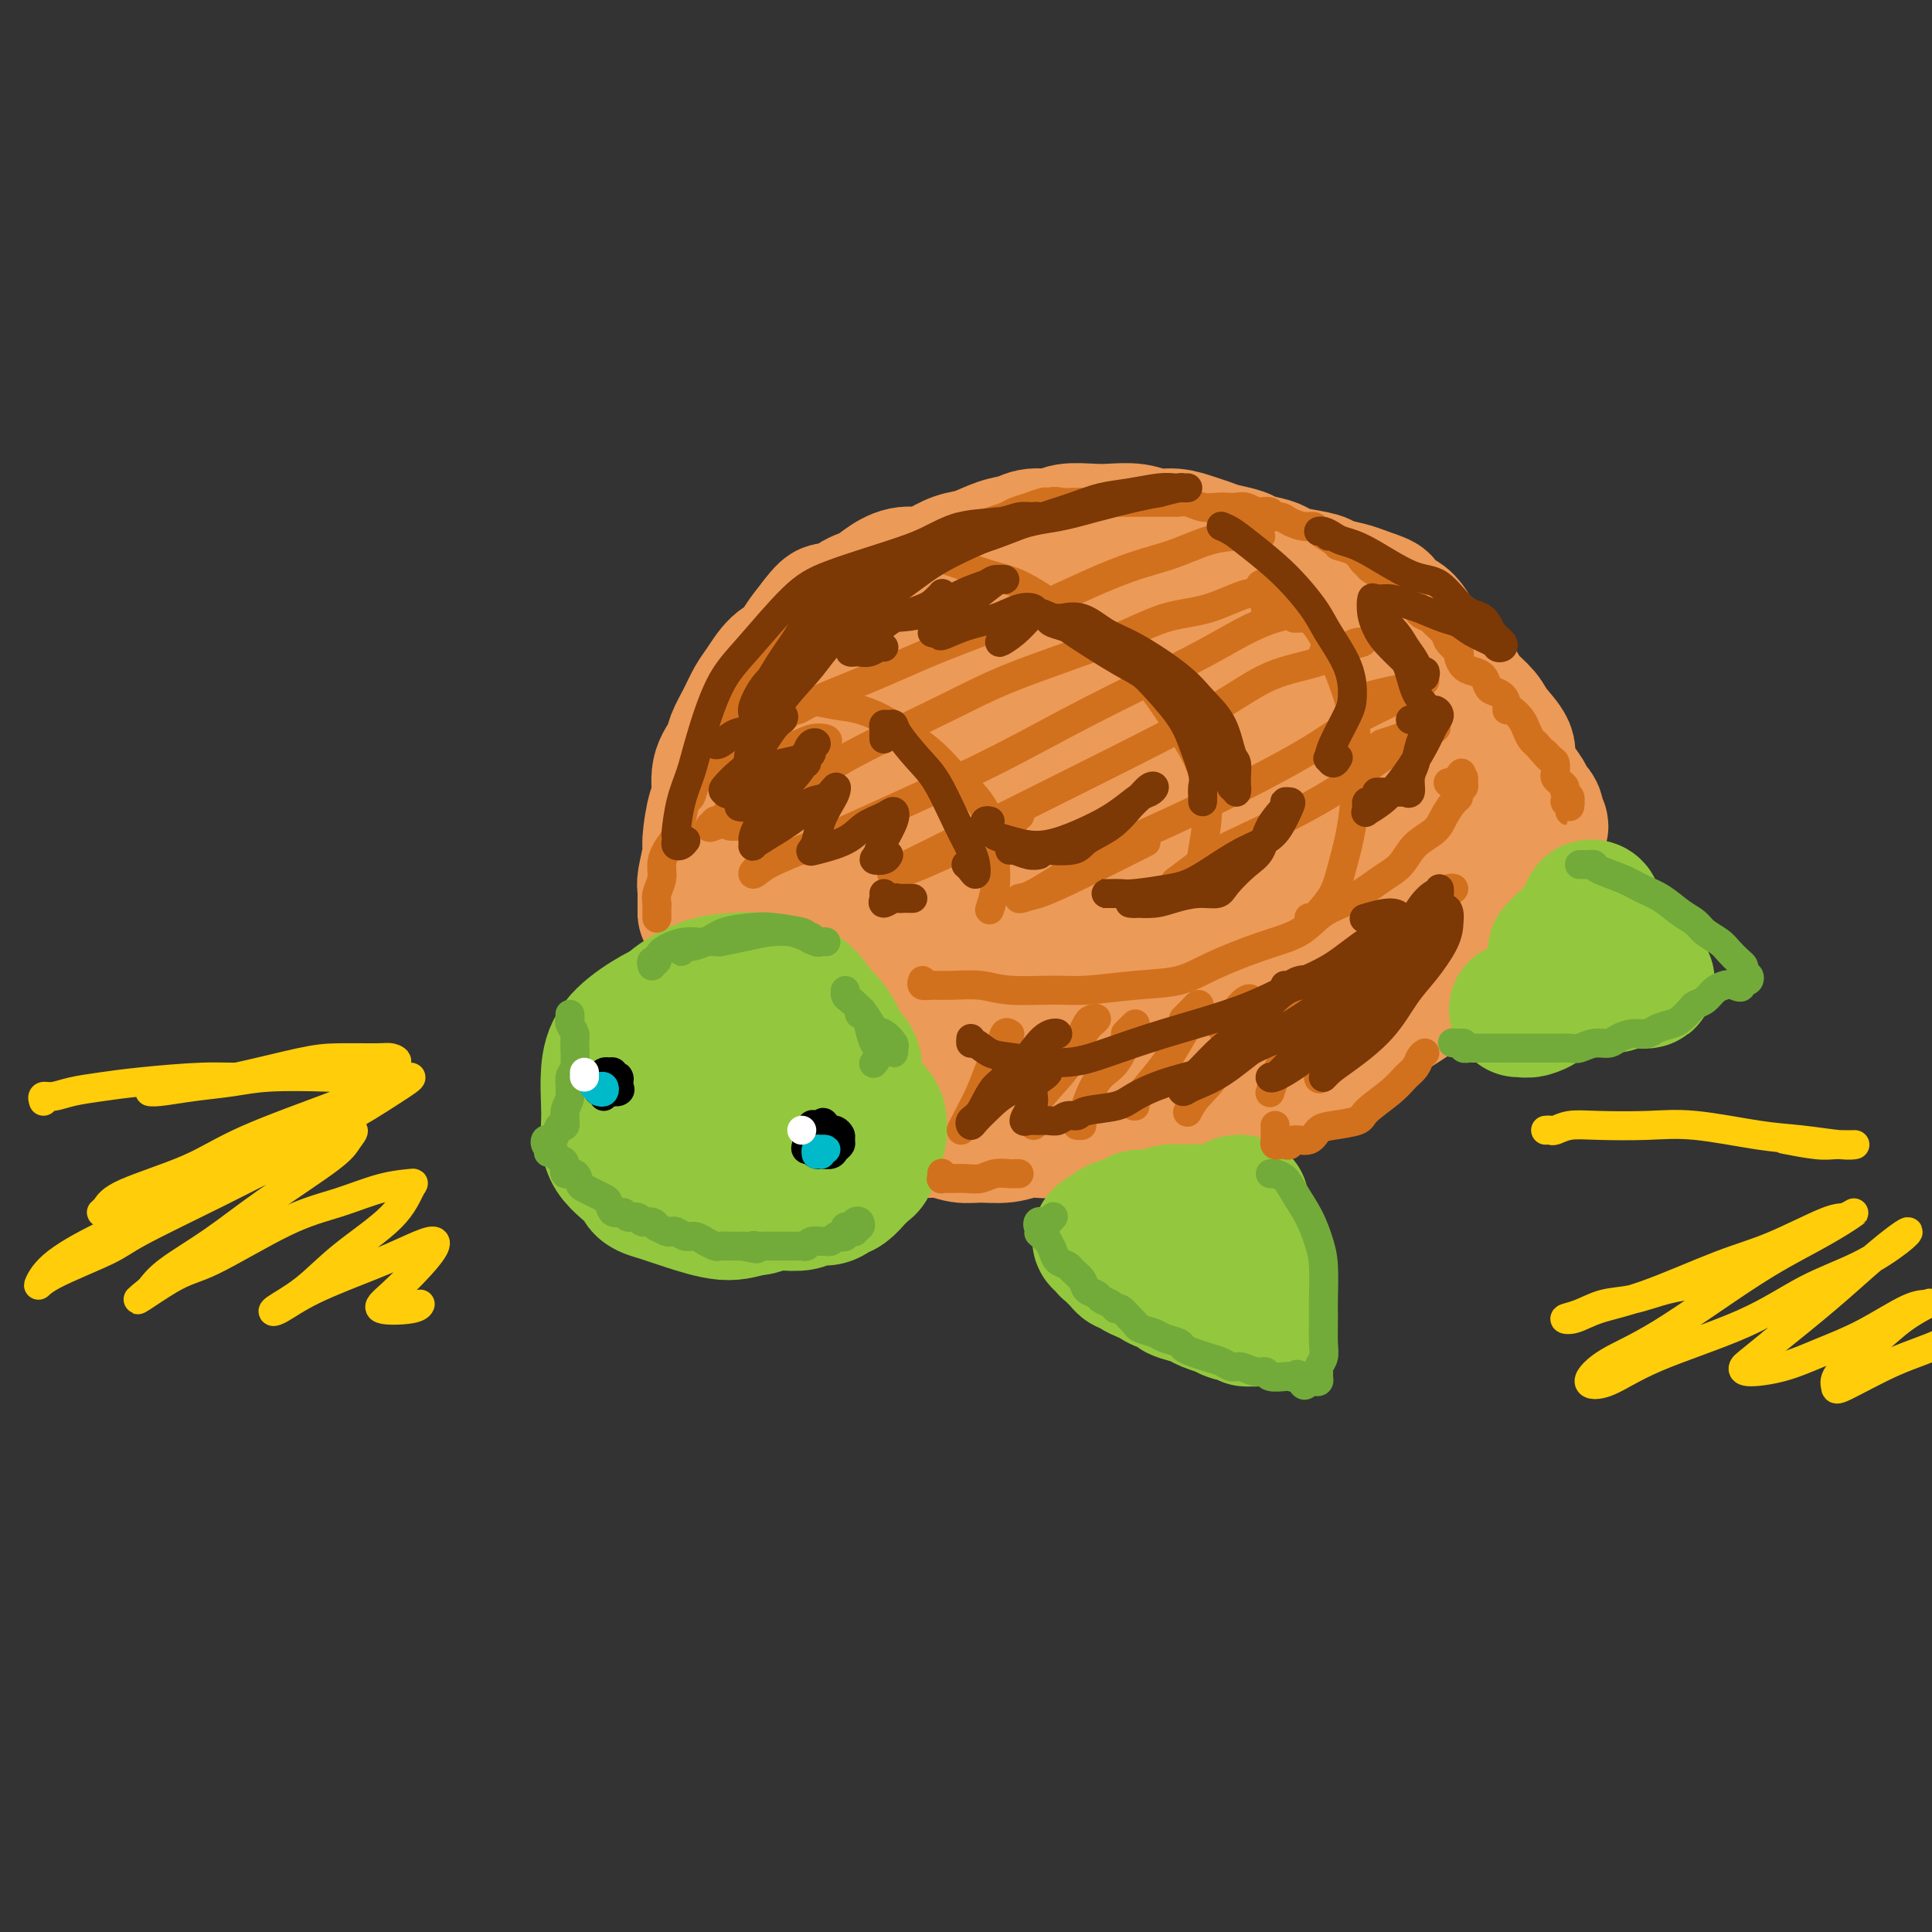 <svg viewBox='0 0 400 400' version='1.1' xmlns='http://www.w3.org/2000/svg' xmlns:xlink='http://www.w3.org/1999/xlink'><rect x="0" y="0" width="400" height="400" fill="#333333" stroke="none"/><g fill='none' stroke='#EC9A57' stroke-width='28' stroke-linecap='round' stroke-linejoin='round'><path d='M146,185c-0.000,0.024 -0.000,0.048 0,0c0.000,-0.048 0.000,-0.168 0,0c-0.000,0.168 -0.000,0.624 0,1c0.000,0.376 0.000,0.672 0,1c-0.000,0.328 -0.000,0.687 0,1c0.000,0.313 0.000,0.578 0,1c-0.000,0.422 -0.000,1.001 0,1c0.000,-0.001 0.000,-0.581 0,-1c-0.000,-0.419 -0.001,-0.675 0,-1c0.001,-0.325 0.004,-0.717 0,-1c-0.004,-0.283 -0.016,-0.456 0,-1c0.016,-0.544 0.059,-1.459 0,-2c-0.059,-0.541 -0.222,-0.709 0,-2c0.222,-1.291 0.828,-3.706 1,-5c0.172,-1.294 -0.091,-1.466 0,-3c0.091,-1.534 0.534,-4.430 1,-6c0.466,-1.570 0.954,-1.816 1,-3c0.046,-1.184 -0.349,-3.307 0,-5c0.349,-1.693 1.444,-2.955 2,-4c0.556,-1.045 0.574,-1.873 1,-3c0.426,-1.127 1.259,-2.552 2,-4c0.741,-1.448 1.391,-2.918 2,-4c0.609,-1.082 1.177,-1.776 2,-3c0.823,-1.224 1.901,-2.978 3,-4c1.099,-1.022 2.219,-1.314 3,-2c0.781,-0.686 1.223,-1.768 2,-3c0.777,-1.232 1.888,-2.616 3,-4'/><path d='M169,129c3.586,-4.866 2.552,-1.532 3,-1c0.448,0.532 2.378,-1.738 4,-3c1.622,-1.262 2.936,-1.517 4,-2c1.064,-0.483 1.877,-1.194 3,-2c1.123,-0.806 2.557,-1.706 4,-2c1.443,-0.294 2.896,0.020 4,0c1.104,-0.020 1.860,-0.372 3,-1c1.140,-0.628 2.663,-1.531 4,-2c1.337,-0.469 2.487,-0.503 4,-1c1.513,-0.497 3.389,-1.457 5,-2c1.611,-0.543 2.955,-0.667 4,-1c1.045,-0.333 1.790,-0.873 3,-1c1.210,-0.127 2.886,0.161 4,0c1.114,-0.161 1.666,-0.771 3,-1c1.334,-0.229 3.451,-0.076 5,0c1.549,0.076 2.529,0.076 4,0c1.471,-0.076 3.433,-0.228 5,0c1.567,0.228 2.739,0.834 4,1c1.261,0.166 2.611,-0.110 4,0c1.389,0.110 2.817,0.607 4,1c1.183,0.393 2.120,0.683 3,1c0.880,0.317 1.702,0.662 3,1c1.298,0.338 3.072,0.668 4,1c0.928,0.332 1.009,0.666 2,1c0.991,0.334 2.893,0.667 4,1c1.107,0.333 1.420,0.667 2,1c0.580,0.333 1.429,0.667 3,1c1.571,0.333 3.864,0.667 5,1c1.136,0.333 1.113,0.667 2,1c0.887,0.333 2.682,0.667 4,1c1.318,0.333 2.159,0.667 3,1'/><path d='M282,123c6.633,2.198 3.716,1.694 3,2c-0.716,0.306 0.770,1.422 2,2c1.230,0.578 2.206,0.619 3,1c0.794,0.381 1.406,1.102 2,2c0.594,0.898 1.169,1.973 2,3c0.831,1.027 1.917,2.008 3,3c1.083,0.992 2.161,1.997 3,3c0.839,1.003 1.438,2.005 2,3c0.562,0.995 1.088,1.984 2,3c0.912,1.016 2.211,2.060 3,3c0.789,0.940 1.067,1.775 2,3c0.933,1.225 2.521,2.838 3,4c0.479,1.162 -0.151,1.872 0,3c0.151,1.128 1.083,2.673 2,4c0.917,1.327 1.820,2.436 2,3c0.180,0.564 -0.362,0.583 0,1c0.362,0.417 1.629,1.233 2,2c0.371,0.767 -0.155,1.487 0,2c0.155,0.513 0.990,0.821 1,1c0.010,0.179 -0.807,0.230 -1,0c-0.193,-0.230 0.237,-0.742 0,-1c-0.237,-0.258 -1.141,-0.262 -2,0c-0.859,0.262 -1.674,0.789 -2,1c-0.326,0.211 -0.163,0.105 0,0'/><path d='M312,187c0.003,-0.508 0.006,-1.017 0,-1c-0.006,0.017 -0.020,0.558 0,1c0.020,0.442 0.076,0.785 0,1c-0.076,0.215 -0.282,0.302 -1,1c-0.718,0.698 -1.948,2.008 -3,3c-1.052,0.992 -1.926,1.666 -3,3c-1.074,1.334 -2.347,3.329 -4,5c-1.653,1.671 -3.685,3.020 -5,4c-1.315,0.980 -1.911,1.593 -4,3c-2.089,1.407 -5.669,3.608 -8,5c-2.331,1.392 -3.411,1.975 -5,3c-1.589,1.025 -3.687,2.492 -6,4c-2.313,1.508 -4.842,3.058 -7,4c-2.158,0.942 -3.945,1.276 -6,2c-2.055,0.724 -4.377,1.839 -7,3c-2.623,1.161 -5.546,2.367 -8,3c-2.454,0.633 -4.440,0.692 -6,1c-1.560,0.308 -2.696,0.866 -5,1c-2.304,0.134 -5.777,-0.156 -8,0c-2.223,0.156 -3.196,0.760 -5,1c-1.804,0.240 -4.439,0.118 -6,0c-1.561,-0.118 -2.048,-0.232 -3,0c-0.952,0.232 -2.367,0.809 -4,1c-1.633,0.191 -3.482,-0.004 -5,0c-1.518,0.004 -2.706,0.207 -4,0c-1.294,-0.207 -2.695,-0.825 -4,-1c-1.305,-0.175 -2.516,0.093 -4,0c-1.484,-0.093 -3.242,-0.546 -5,-1'/><path d='M186,233c-3.965,-0.560 -2.878,-0.960 -3,-1c-0.122,-0.040 -1.454,0.280 -3,0c-1.546,-0.280 -3.306,-1.160 -4,-2c-0.694,-0.840 -0.320,-1.638 -1,-2c-0.680,-0.362 -2.412,-0.286 -4,-1c-1.588,-0.714 -3.031,-2.218 -4,-3c-0.969,-0.782 -1.464,-0.840 -2,-1c-0.536,-0.160 -1.114,-0.420 -2,-1c-0.886,-0.580 -2.079,-1.479 -3,-2c-0.921,-0.521 -1.570,-0.665 -2,-1c-0.430,-0.335 -0.640,-0.863 -1,-1c-0.360,-0.137 -0.870,0.117 -1,0c-0.130,-0.117 0.119,-0.605 0,-1c-0.119,-0.395 -0.605,-0.697 -1,-1c-0.395,-0.303 -0.697,-0.607 -1,-1c-0.303,-0.393 -0.606,-0.876 -1,-1c-0.394,-0.124 -0.880,0.112 -1,0c-0.120,-0.112 0.127,-0.571 0,-1c-0.127,-0.429 -0.626,-0.829 -1,-1c-0.374,-0.171 -0.623,-0.113 -1,-1c-0.377,-0.887 -0.883,-2.719 -1,-4c-0.117,-1.281 0.156,-2.012 0,-3c-0.156,-0.988 -0.741,-2.234 -1,-4c-0.259,-1.766 -0.191,-4.051 0,-6c0.191,-1.949 0.506,-3.561 1,-6c0.494,-2.439 1.166,-5.706 2,-8c0.834,-2.294 1.828,-3.615 3,-6c1.172,-2.385 2.520,-5.835 4,-8c1.480,-2.165 3.091,-3.044 5,-5c1.909,-1.956 4.117,-4.987 6,-7c1.883,-2.013 3.442,-3.006 5,-4'/><path d='M174,150c3.936,-3.466 5.775,-4.133 8,-5c2.225,-0.867 4.834,-1.936 7,-3c2.166,-1.064 3.888,-2.125 7,-3c3.112,-0.875 7.615,-1.566 11,-2c3.385,-0.434 5.651,-0.611 8,-1c2.349,-0.389 4.780,-0.989 8,-1c3.220,-0.011 7.229,0.568 10,1c2.771,0.432 4.306,0.718 6,1c1.694,0.282 3.549,0.559 6,2c2.451,1.441 5.500,4.045 7,6c1.500,1.955 1.452,3.260 2,6c0.548,2.740 1.691,6.916 2,10c0.309,3.084 -0.218,5.077 -2,9c-1.782,3.923 -4.820,9.776 -7,14c-2.180,4.224 -3.501,6.820 -7,10c-3.499,3.180 -9.174,6.945 -14,10c-4.826,3.055 -8.801,5.399 -12,7c-3.199,1.601 -5.620,2.457 -10,3c-4.380,0.543 -10.719,0.773 -15,1c-4.281,0.227 -6.503,0.451 -10,-1c-3.497,-1.451 -8.270,-4.578 -11,-7c-2.730,-2.422 -3.416,-4.140 -4,-8c-0.584,-3.860 -1.065,-9.862 -1,-14c0.065,-4.138 0.675,-6.412 3,-11c2.325,-4.588 6.363,-11.489 10,-16c3.637,-4.511 6.873,-6.632 10,-9c3.127,-2.368 6.144,-4.983 11,-7c4.856,-2.017 11.549,-3.438 17,-4c5.451,-0.562 9.660,-0.267 14,0c4.340,0.267 8.811,0.505 13,2c4.189,1.495 8.094,4.248 12,7'/><path d='M253,147c2.750,2.521 3.624,5.323 3,10c-0.624,4.677 -2.746,11.230 -5,16c-2.254,4.770 -4.639,7.756 -10,12c-5.361,4.244 -13.696,9.746 -20,13c-6.304,3.254 -10.575,4.259 -16,5c-5.425,0.741 -12.004,1.218 -16,1c-3.996,-0.218 -5.410,-1.131 -7,-4c-1.590,-2.869 -3.355,-7.695 -3,-12c0.355,-4.305 2.829,-8.088 5,-12c2.171,-3.912 4.040,-7.952 9,-13c4.960,-5.048 13.010,-11.104 19,-15c5.990,-3.896 9.919,-5.633 16,-7c6.081,-1.367 14.313,-2.366 20,-3c5.687,-0.634 8.831,-0.904 12,0c3.169,0.904 6.365,2.983 8,6c1.635,3.017 1.709,6.974 1,11c-0.709,4.026 -2.201,8.121 -6,15c-3.799,6.879 -9.904,16.541 -15,23c-5.096,6.459 -9.183,9.716 -16,14c-6.817,4.284 -16.365,9.595 -23,12c-6.635,2.405 -10.357,1.903 -14,1c-3.643,-0.903 -7.207,-2.208 -9,-6c-1.793,-3.792 -1.814,-10.072 -1,-16c0.814,-5.928 2.462,-11.504 5,-17c2.538,-5.496 5.965,-10.912 12,-17c6.035,-6.088 14.676,-12.849 21,-17c6.324,-4.151 10.330,-5.692 17,-7c6.670,-1.308 16.004,-2.381 22,-2c5.996,0.381 8.653,2.218 12,5c3.347,2.782 7.385,6.509 9,10c1.615,3.491 0.808,6.745 0,10'/><path d='M283,163c-1.632,4.222 -5.713,9.776 -10,14c-4.287,4.224 -8.782,7.117 -13,10c-4.218,2.883 -8.161,5.755 -14,8c-5.839,2.245 -13.574,3.864 -19,5c-5.426,1.136 -8.542,1.788 -12,1c-3.458,-0.788 -7.259,-3.017 -9,-5c-1.741,-1.983 -1.423,-3.720 -1,-6c0.423,-2.280 0.952,-5.103 4,-9c3.048,-3.897 8.616,-8.868 15,-13c6.384,-4.132 13.586,-7.423 20,-9c6.414,-1.577 12.041,-1.438 17,-2c4.959,-0.562 9.251,-1.826 14,-2c4.749,-0.174 9.955,0.740 13,2c3.045,1.260 3.929,2.865 4,5c0.071,2.135 -0.670,4.799 -4,9c-3.330,4.201 -9.249,9.938 -14,14c-4.751,4.062 -8.334,6.450 -15,10c-6.666,3.550 -16.415,8.263 -23,11c-6.585,2.737 -10.007,3.500 -14,4c-3.993,0.500 -8.557,0.738 -11,0c-2.443,-0.738 -2.763,-2.451 -1,-6c1.763,-3.549 5.611,-8.933 9,-13c3.389,-4.067 6.318,-6.815 12,-11c5.682,-4.185 14.115,-9.805 20,-13c5.885,-3.195 9.221,-3.965 13,-5c3.779,-1.035 8.000,-2.334 12,-3c4.000,-0.666 7.779,-0.698 10,0c2.221,0.698 2.884,2.125 3,4c0.116,1.875 -0.315,4.197 -3,8c-2.685,3.803 -7.624,9.087 -12,13c-4.376,3.913 -8.188,6.457 -12,9'/><path d='M262,193c-6.227,4.977 -9.793,6.421 -15,8c-5.207,1.579 -12.053,3.295 -16,4c-3.947,0.705 -4.994,0.399 -6,-1c-1.006,-1.399 -1.971,-3.890 -1,-7c0.971,-3.110 3.877,-6.837 6,-9c2.123,-2.163 3.464,-2.761 4,-3c0.536,-0.239 0.268,-0.120 0,0'/><path d='M266,182c-0.714,0.429 -1.428,0.857 -2,1c-0.572,0.143 -1.001,0.000 -1,0c0.001,-0.000 0.432,0.141 1,0c0.568,-0.141 1.275,-0.565 2,-1c0.725,-0.435 1.470,-0.881 4,-2c2.530,-1.119 6.845,-2.910 10,-4c3.155,-1.090 5.149,-1.477 7,-2c1.851,-0.523 3.558,-1.180 6,-2c2.442,-0.820 5.618,-1.802 7,-2c1.382,-0.198 0.970,0.387 1,1c0.030,0.613 0.504,1.253 -1,3c-1.504,1.747 -4.984,4.601 -8,7c-3.016,2.399 -5.566,4.344 -9,7c-3.434,2.656 -7.751,6.024 -11,8c-3.249,1.976 -5.430,2.559 -7,3c-1.570,0.441 -2.527,0.739 -2,0c0.527,-0.739 2.540,-2.514 5,-4c2.460,-1.486 5.368,-2.684 8,-4c2.632,-1.316 4.989,-2.750 8,-4c3.011,-1.250 6.676,-2.315 9,-3c2.324,-0.685 3.307,-0.989 4,-1c0.693,-0.011 1.095,0.270 0,2c-1.095,1.730 -3.689,4.908 -6,7c-2.311,2.092 -4.341,3.097 -8,5c-3.659,1.903 -8.947,4.705 -13,6c-4.053,1.295 -6.872,1.084 -8,1c-1.128,-0.084 -0.564,-0.042 0,0'/></g>
<g fill='none' stroke='#93C83E' stroke-width='28' stroke-linecap='round' stroke-linejoin='round'><path d='M144,243c-0.342,0.002 -0.685,0.003 -1,0c-0.315,-0.003 -0.603,-0.011 -1,0c-0.397,0.011 -0.903,0.040 -1,0c-0.097,-0.040 0.213,-0.148 0,0c-0.213,0.148 -0.951,0.551 -2,0c-1.049,-0.551 -2.411,-2.058 -3,-3c-0.589,-0.942 -0.406,-1.320 -1,-2c-0.594,-0.680 -1.964,-1.661 -3,-3c-1.036,-1.339 -1.736,-3.035 -2,-5c-0.264,-1.965 -0.092,-4.197 0,-6c0.092,-1.803 0.103,-3.176 1,-5c0.897,-1.824 2.679,-4.098 4,-6c1.321,-1.902 2.181,-3.433 4,-5c1.819,-1.567 4.596,-3.169 7,-4c2.404,-0.831 4.433,-0.892 6,-1c1.567,-0.108 2.671,-0.262 5,0c2.329,0.262 5.882,0.939 8,2c2.118,1.061 2.800,2.505 4,4c1.200,1.495 2.920,3.039 4,5c1.080,1.961 1.522,4.337 2,6c0.478,1.663 0.991,2.613 1,5c0.009,2.387 -0.485,6.211 -1,9c-0.515,2.789 -1.050,4.542 -2,6c-0.950,1.458 -2.314,2.619 -4,4c-1.686,1.381 -3.692,2.980 -6,4c-2.308,1.020 -4.918,1.459 -7,2c-2.082,0.541 -3.638,1.184 -6,1c-2.362,-0.184 -5.532,-1.195 -8,-2c-2.468,-0.805 -4.234,-1.402 -6,-2'/><path d='M136,247c-3.713,-0.921 -2.996,-1.725 -4,-3c-1.004,-1.275 -3.730,-3.022 -5,-5c-1.270,-1.978 -1.082,-4.189 -1,-6c0.082,-1.811 0.060,-3.223 0,-5c-0.060,-1.777 -0.158,-3.918 0,-6c0.158,-2.082 0.572,-4.103 2,-6c1.428,-1.897 3.868,-3.668 6,-5c2.132,-1.332 3.955,-2.225 6,-3c2.045,-0.775 4.313,-1.432 8,-1c3.687,0.432 8.793,1.953 12,3c3.207,1.047 4.514,1.622 7,3c2.486,1.378 6.150,3.561 8,5c1.850,1.439 1.887,2.135 2,4c0.113,1.865 0.303,4.898 0,7c-0.303,2.102 -1.098,3.271 -2,5c-0.902,1.729 -1.911,4.017 -4,6c-2.089,1.983 -5.259,3.662 -8,5c-2.741,1.338 -5.052,2.335 -7,3c-1.948,0.665 -3.531,0.997 -6,1c-2.469,0.003 -5.823,-0.322 -8,-1c-2.177,-0.678 -3.178,-1.710 -4,-3c-0.822,-1.290 -1.466,-2.837 -2,-5c-0.534,-2.163 -0.959,-4.940 -1,-7c-0.041,-2.060 0.300,-3.402 1,-6c0.700,-2.598 1.757,-6.453 3,-9c1.243,-2.547 2.671,-3.786 4,-5c1.329,-1.214 2.558,-2.403 5,-3c2.442,-0.597 6.098,-0.603 9,0c2.902,0.603 5.051,1.816 7,3c1.949,1.184 3.700,2.338 5,4c1.300,1.662 2.150,3.831 3,6'/><path d='M172,223c0.569,2.493 0.492,5.724 0,8c-0.492,2.276 -1.398,3.596 -3,5c-1.602,1.404 -3.900,2.892 -6,4c-2.100,1.108 -4.003,1.836 -6,2c-1.997,0.164 -4.087,-0.238 -6,-1c-1.913,-0.762 -3.647,-1.886 -5,-3c-1.353,-1.114 -2.323,-2.218 -3,-4c-0.677,-1.782 -1.061,-4.242 -1,-6c0.061,-1.758 0.567,-2.812 2,-4c1.433,-1.188 3.793,-2.508 6,-3c2.207,-0.492 4.261,-0.154 6,0c1.739,0.154 3.161,0.125 5,1c1.839,0.875 4.093,2.655 5,4c0.907,1.345 0.465,2.254 0,4c-0.465,1.746 -0.954,4.330 -2,6c-1.046,1.670 -2.648,2.425 -4,3c-1.352,0.575 -2.452,0.968 -4,1c-1.548,0.032 -3.543,-0.298 -5,-1c-1.457,-0.702 -2.377,-1.775 -3,-3c-0.623,-1.225 -0.949,-2.601 -1,-4c-0.051,-1.399 0.173,-2.820 1,-4c0.827,-1.180 2.258,-2.118 4,-3c1.742,-0.882 3.796,-1.709 6,-2c2.204,-0.291 4.558,-0.048 6,0c1.442,0.048 1.973,-0.100 3,1c1.027,1.100 2.551,3.446 3,5c0.449,1.554 -0.175,2.314 -1,4c-0.825,1.686 -1.850,4.297 -3,6c-1.150,1.703 -2.425,2.497 -4,3c-1.575,0.503 -3.450,0.715 -5,1c-1.550,0.285 -2.775,0.642 -4,1'/><path d='M153,244c-2.432,0.726 -2.013,0.040 -2,-1c0.013,-1.040 -0.381,-2.434 0,-4c0.381,-1.566 1.537,-3.305 2,-4c0.463,-0.695 0.231,-0.348 0,0'/><path d='M167,219c-0.005,-0.344 -0.010,-0.689 0,-1c0.010,-0.311 0.036,-0.590 0,-1c-0.036,-0.410 -0.133,-0.952 0,-1c0.133,-0.048 0.496,0.399 1,1c0.504,0.601 1.151,1.358 2,2c0.849,0.642 1.902,1.170 3,2c1.098,0.830 2.241,1.962 3,3c0.759,1.038 1.133,1.982 2,3c0.867,1.018 2.228,2.108 3,3c0.772,0.892 0.954,1.585 1,2c0.046,0.415 -0.043,0.553 0,1c0.043,0.447 0.219,1.205 0,2c-0.219,0.795 -0.832,1.628 -1,2c-0.168,0.372 0.111,0.284 0,1c-0.111,0.716 -0.610,2.237 -1,3c-0.390,0.763 -0.671,0.767 -1,1c-0.329,0.233 -0.706,0.693 -1,1c-0.294,0.307 -0.506,0.459 -1,1c-0.494,0.541 -1.271,1.469 -2,2c-0.729,0.531 -1.410,0.664 -2,1c-0.590,0.336 -1.087,0.874 -2,1c-0.913,0.126 -2.240,-0.158 -3,0c-0.760,0.158 -0.951,0.760 -2,1c-1.049,0.240 -2.955,0.117 -4,0c-1.045,-0.117 -1.229,-0.227 -2,0c-0.771,0.227 -2.131,0.792 -3,1c-0.869,0.208 -1.248,0.059 -2,0c-0.752,-0.059 -1.876,-0.030 -3,0'/><path d='M152,250c-3.283,0.313 -1.990,0.094 -2,0c-0.010,-0.094 -1.323,-0.064 -2,0c-0.677,0.064 -0.718,0.161 -1,0c-0.282,-0.161 -0.807,-0.582 -1,-1c-0.193,-0.418 -0.055,-0.834 0,-1c0.055,-0.166 0.028,-0.083 0,0'/><path d='M256,249c0.447,-0.070 0.893,-0.140 1,0c0.107,0.140 -0.126,0.491 0,1c0.126,0.509 0.612,1.176 1,2c0.388,0.824 0.679,1.805 1,3c0.321,1.195 0.670,2.604 1,4c0.330,1.396 0.639,2.779 1,4c0.361,1.221 0.773,2.278 1,3c0.227,0.722 0.268,1.107 0,2c-0.268,0.893 -0.846,2.293 -1,3c-0.154,0.707 0.117,0.722 0,1c-0.117,0.278 -0.622,0.820 -1,1c-0.378,0.180 -0.628,-0.003 -1,0c-0.372,0.003 -0.864,0.193 -1,0c-0.136,-0.193 0.085,-0.769 0,-1c-0.085,-0.231 -0.478,-0.117 -1,0c-0.522,0.117 -1.175,0.239 -2,0c-0.825,-0.239 -1.823,-0.837 -2,-1c-0.177,-0.163 0.468,0.111 0,0c-0.468,-0.111 -2.049,-0.607 -3,-1c-0.951,-0.393 -1.272,-0.684 -2,-1c-0.728,-0.316 -1.864,-0.658 -3,-1'/><path d='M245,268c-2.546,-0.643 -0.909,-0.749 -1,-1c-0.091,-0.251 -1.908,-0.646 -3,-1c-1.092,-0.354 -1.458,-0.669 -2,-1c-0.542,-0.331 -1.258,-0.680 -2,-1c-0.742,-0.320 -1.508,-0.610 -2,-1c-0.492,-0.390 -0.709,-0.878 -1,-1c-0.291,-0.122 -0.656,0.122 -1,0c-0.344,-0.122 -0.666,-0.611 -1,-1c-0.334,-0.389 -0.681,-0.678 -1,-1c-0.319,-0.322 -0.609,-0.678 -1,-1c-0.391,-0.322 -0.882,-0.611 -1,-1c-0.118,-0.389 0.138,-0.878 0,-1c-0.138,-0.122 -0.668,0.122 -1,0c-0.332,-0.122 -0.466,-0.611 0,-1c0.466,-0.389 1.531,-0.678 2,-1c0.469,-0.322 0.341,-0.679 1,-1c0.659,-0.321 2.104,-0.608 3,-1c0.896,-0.392 1.244,-0.890 2,-1c0.756,-0.110 1.922,0.167 3,0c1.078,-0.167 2.068,-0.777 3,-1c0.932,-0.223 1.807,-0.060 2,0c0.193,0.060 -0.294,0.016 0,0c0.294,-0.016 1.370,-0.005 2,0c0.630,0.005 0.815,0.002 1,0'/><path d='M247,251c2.285,-0.314 1.498,-0.100 1,0c-0.498,0.100 -0.707,0.086 -1,0c-0.293,-0.086 -0.671,-0.243 -1,0c-0.329,0.243 -0.608,0.886 -1,1c-0.392,0.114 -0.895,-0.302 -2,0c-1.105,0.302 -2.810,1.321 -4,2c-1.190,0.679 -1.863,1.019 -2,1c-0.137,-0.019 0.262,-0.397 1,-1c0.738,-0.603 1.814,-1.432 3,-2c1.186,-0.568 2.482,-0.877 3,-1c0.518,-0.123 0.259,-0.062 0,0'/><path d='M328,196c0.337,-0.117 0.674,-0.235 1,0c0.326,0.235 0.641,0.822 1,1c0.359,0.178 0.763,-0.053 1,0c0.237,0.053 0.306,0.392 1,1c0.694,0.608 2.013,1.487 3,2c0.987,0.513 1.642,0.659 2,1c0.358,0.341 0.419,0.876 1,1c0.581,0.124 1.683,-0.163 2,0c0.317,0.163 -0.152,0.776 0,1c0.152,0.224 0.924,0.059 1,0c0.076,-0.059 -0.545,-0.012 -1,0c-0.455,0.012 -0.744,-0.012 -1,0c-0.256,0.012 -0.480,0.060 -1,0c-0.520,-0.060 -1.336,-0.227 -2,0c-0.664,0.227 -1.175,0.848 -2,1c-0.825,0.152 -1.964,-0.167 -3,0c-1.036,0.167 -1.968,0.818 -3,1c-1.032,0.182 -2.162,-0.105 -3,0c-0.838,0.105 -1.382,0.601 -2,1c-0.618,0.399 -1.309,0.699 -2,1'/><path d='M321,207c-3.439,0.785 -2.036,0.746 -2,1c0.036,0.254 -1.294,0.800 -2,1c-0.706,0.200 -0.788,0.055 -1,0c-0.212,-0.055 -0.555,-0.019 -1,0c-0.445,0.019 -0.992,0.020 -1,0c-0.008,-0.020 0.522,-0.061 1,0c0.478,0.061 0.905,0.223 1,0c0.095,-0.223 -0.143,-0.833 0,-1c0.143,-0.167 0.668,0.109 1,0c0.332,-0.109 0.470,-0.602 1,-1c0.530,-0.398 1.451,-0.702 2,-1c0.549,-0.298 0.724,-0.589 1,-1c0.276,-0.411 0.651,-0.940 1,-1c0.349,-0.060 0.672,0.349 1,0c0.328,-0.349 0.662,-1.455 1,-2c0.338,-0.545 0.679,-0.527 1,-1c0.321,-0.473 0.622,-1.436 1,-2c0.378,-0.564 0.832,-0.729 1,-1c0.168,-0.271 0.048,-0.649 0,-1c-0.048,-0.351 -0.024,-0.676 0,-1'/><path d='M327,196c1.950,-2.234 0.325,-1.320 0,-1c-0.325,0.320 0.649,0.044 1,0c0.351,-0.044 0.080,0.143 0,0c-0.080,-0.143 0.031,-0.615 0,-1c-0.031,-0.385 -0.205,-0.681 0,-1c0.205,-0.319 0.791,-0.659 1,-1c0.209,-0.341 0.043,-0.683 0,-1c-0.043,-0.317 0.037,-0.607 0,-1c-0.037,-0.393 -0.191,-0.887 0,-1c0.191,-0.113 0.727,0.155 1,0c0.273,-0.155 0.284,-0.732 0,-1c-0.284,-0.268 -0.864,-0.228 -1,0c-0.136,0.228 0.172,0.642 0,1c-0.172,0.358 -0.823,0.659 -1,1c-0.177,0.341 0.121,0.721 0,1c-0.121,0.279 -0.661,0.456 -1,1c-0.339,0.544 -0.476,1.454 -1,2c-0.524,0.546 -1.435,0.727 -2,1c-0.565,0.273 -0.782,0.636 -1,1'/><path d='M323,196c-1.155,1.095 -1.042,0.833 -1,1c0.042,0.167 0.012,0.762 0,1c-0.012,0.238 -0.006,0.119 0,0'/></g>
<g fill='none' stroke='#73AB3A' stroke-width='6' stroke-linecap='round' stroke-linejoin='round'><path d='M118,210c0.031,0.364 0.062,0.728 0,1c-0.062,0.272 -0.217,0.451 0,1c0.217,0.549 0.805,1.466 1,2c0.195,0.534 -0.004,0.683 0,2c0.004,1.317 0.212,3.801 0,5c-0.212,1.199 -0.844,1.115 -1,2c-0.156,0.885 0.166,2.741 0,4c-0.166,1.259 -0.818,1.921 -1,3c-0.182,1.079 0.105,2.575 0,3c-0.105,0.425 -0.603,-0.222 -1,0c-0.397,0.222 -0.692,1.314 -1,2c-0.308,0.686 -0.629,0.967 -1,1c-0.371,0.033 -0.792,-0.184 -1,0c-0.208,0.184 -0.202,0.767 0,1c0.202,0.233 0.601,0.117 1,0'/><path d='M114,237c-0.823,2.655 -0.380,1.294 0,1c0.380,-0.294 0.697,0.480 1,1c0.303,0.520 0.592,0.787 1,1c0.408,0.213 0.935,0.372 1,1c0.065,0.628 -0.331,1.726 0,2c0.331,0.274 1.388,-0.277 2,0c0.612,0.277 0.780,1.382 1,2c0.220,0.618 0.492,0.748 1,1c0.508,0.252 1.254,0.627 2,1c0.746,0.373 1.494,0.745 2,1c0.506,0.255 0.769,0.393 1,1c0.231,0.607 0.428,1.683 1,2c0.572,0.317 1.519,-0.126 2,0c0.481,0.126 0.497,0.823 1,1c0.503,0.177 1.492,-0.164 2,0c0.508,0.164 0.535,0.832 1,1c0.465,0.168 1.368,-0.165 2,0c0.632,0.165 0.995,0.828 1,1c0.005,0.172 -0.346,-0.146 0,0c0.346,0.146 1.391,0.756 2,1c0.609,0.244 0.784,0.122 1,0c0.216,-0.122 0.473,-0.244 1,0c0.527,0.244 1.325,0.854 2,1c0.675,0.146 1.227,-0.171 2,0c0.773,0.171 1.768,0.830 2,1c0.232,0.170 -0.299,-0.151 0,0c0.299,0.151 1.428,0.772 2,1c0.572,0.228 0.586,0.061 1,0c0.414,-0.061 1.227,-0.016 2,0c0.773,0.016 1.507,0.005 2,0c0.493,-0.005 0.747,-0.002 1,0'/><path d='M154,258c4.274,1.083 2.459,0.290 2,0c-0.459,-0.290 0.439,-0.078 1,0c0.561,0.078 0.784,0.021 1,0c0.216,-0.021 0.425,-0.006 1,0c0.575,0.006 1.516,0.001 2,0c0.484,-0.001 0.511,0.001 1,0c0.489,-0.001 1.439,-0.004 2,0c0.561,0.004 0.731,0.015 1,0c0.269,-0.015 0.635,-0.057 1,0c0.365,0.057 0.728,0.212 1,0c0.272,-0.212 0.454,-0.793 1,-1c0.546,-0.207 1.456,-0.042 2,0c0.544,0.042 0.723,-0.040 1,0c0.277,0.040 0.651,0.203 1,0c0.349,-0.203 0.672,-0.771 1,-1c0.328,-0.229 0.661,-0.118 1,0c0.339,0.118 0.683,0.243 1,0c0.317,-0.243 0.608,-0.853 1,-1c0.392,-0.147 0.887,0.170 1,0c0.113,-0.170 -0.154,-0.826 0,-1c0.154,-0.174 0.731,0.136 1,0c0.269,-0.136 0.229,-0.716 0,-1c-0.229,-0.284 -0.649,-0.272 -1,0c-0.351,0.272 -0.633,0.804 -1,1c-0.367,0.196 -0.819,0.056 -1,0c-0.181,-0.056 -0.090,-0.028 0,0'/><path d='M263,243c0.473,0.014 0.945,0.029 1,0c0.055,-0.029 -0.308,-0.101 0,0c0.308,0.101 1.288,0.376 2,1c0.712,0.624 1.158,1.599 2,3c0.842,1.401 2.082,3.230 3,5c0.918,1.770 1.514,3.482 2,5c0.486,1.518 0.863,2.843 1,5c0.137,2.157 0.033,5.145 0,7c-0.033,1.855 0.005,2.577 0,4c-0.005,1.423 -0.054,3.547 0,5c0.054,1.453 0.211,2.236 0,3c-0.211,0.764 -0.791,1.511 -1,2c-0.209,0.489 -0.046,0.720 0,1c0.046,0.280 -0.026,0.608 0,1c0.026,0.392 0.151,0.847 0,1c-0.151,0.153 -0.579,0.003 -1,0c-0.421,-0.003 -0.835,0.142 -1,0c-0.165,-0.142 -0.083,-0.571 0,-1'/><path d='M271,285c-0.872,3.558 -1.551,0.955 -2,0c-0.449,-0.955 -0.669,-0.260 -1,0c-0.331,0.260 -0.773,0.085 -1,0c-0.227,-0.085 -0.238,-0.079 -1,0c-0.762,0.079 -2.273,0.232 -3,0c-0.727,-0.232 -0.669,-0.850 -1,-1c-0.331,-0.150 -1.050,0.167 -2,0c-0.950,-0.167 -2.131,-0.818 -3,-1c-0.869,-0.182 -1.427,0.106 -2,0c-0.573,-0.106 -1.160,-0.606 -2,-1c-0.840,-0.394 -1.934,-0.683 -3,-1c-1.066,-0.317 -2.105,-0.662 -3,-1c-0.895,-0.338 -1.648,-0.668 -2,-1c-0.352,-0.332 -0.304,-0.667 -1,-1c-0.696,-0.333 -2.136,-0.665 -3,-1c-0.864,-0.335 -1.152,-0.672 -2,-1c-0.848,-0.328 -2.255,-0.647 -3,-1c-0.745,-0.353 -0.828,-0.738 -1,-1c-0.172,-0.262 -0.431,-0.399 -1,-1c-0.569,-0.601 -1.447,-1.667 -2,-2c-0.553,-0.333 -0.782,0.066 -1,0c-0.218,-0.066 -0.424,-0.598 -1,-1c-0.576,-0.402 -1.520,-0.675 -2,-1c-0.480,-0.325 -0.495,-0.703 -1,-1c-0.505,-0.297 -1.501,-0.512 -2,-1c-0.499,-0.488 -0.501,-1.247 -1,-2c-0.499,-0.753 -1.496,-1.500 -2,-2c-0.504,-0.500 -0.517,-0.753 -1,-1c-0.483,-0.247 -1.438,-0.490 -2,-1c-0.562,-0.510 -0.732,-1.289 -1,-2c-0.268,-0.711 -0.634,-1.356 -1,-2'/><path d='M217,257c-3.181,-2.962 -1.634,-1.368 -1,-1c0.634,0.368 0.355,-0.489 0,-1c-0.355,-0.511 -0.785,-0.677 -1,-1c-0.215,-0.323 -0.215,-0.805 0,-1c0.215,-0.195 0.645,-0.104 1,0c0.355,0.104 0.634,0.220 1,0c0.366,-0.220 0.819,-0.777 1,-1c0.181,-0.223 0.091,-0.111 0,0'/><path d='M327,179c0.341,-0.005 0.681,-0.009 1,0c0.319,0.009 0.615,0.033 1,0c0.385,-0.033 0.857,-0.123 1,0c0.143,0.123 -0.044,0.459 1,1c1.044,0.541 3.319,1.285 5,2c1.681,0.715 2.767,1.399 4,2c1.233,0.601 2.613,1.120 4,2c1.387,0.880 2.780,2.122 4,3c1.220,0.878 2.267,1.391 3,2c0.733,0.609 1.153,1.315 2,2c0.847,0.685 2.122,1.349 3,2c0.878,0.651 1.359,1.289 2,2c0.641,0.711 1.443,1.496 2,2c0.557,0.504 0.868,0.727 1,1c0.132,0.273 0.084,0.595 0,1c-0.084,0.405 -0.204,0.893 0,1c0.204,0.107 0.731,-0.168 1,0c0.269,0.168 0.278,0.777 0,1c-0.278,0.223 -0.844,0.060 -1,0c-0.156,-0.060 0.098,-0.017 0,0c-0.098,0.017 -0.549,0.009 -1,0'/><path d='M360,203c1.261,2.091 -0.086,1.320 -1,1c-0.914,-0.320 -1.396,-0.189 -2,0c-0.604,0.189 -1.331,0.436 -2,1c-0.669,0.564 -1.280,1.447 -2,2c-0.720,0.553 -1.548,0.778 -2,1c-0.452,0.222 -0.529,0.442 -1,1c-0.471,0.558 -1.336,1.455 -2,2c-0.664,0.545 -1.126,0.737 -2,1c-0.874,0.263 -2.159,0.596 -3,1c-0.841,0.404 -1.239,0.878 -2,1c-0.761,0.122 -1.885,-0.107 -3,0c-1.115,0.107 -2.223,0.550 -3,1c-0.777,0.450 -1.224,0.905 -2,1c-0.776,0.095 -1.880,-0.171 -3,0c-1.120,0.171 -2.257,0.778 -3,1c-0.743,0.222 -1.091,0.060 -2,0c-0.909,-0.060 -2.379,-0.016 -3,0c-0.621,0.016 -0.394,0.004 -1,0c-0.606,-0.004 -2.047,-0.001 -3,0c-0.953,0.001 -1.420,0.000 -2,0c-0.580,-0.000 -1.273,-0.000 -2,0c-0.727,0.000 -1.489,0.000 -2,0c-0.511,-0.000 -0.771,0.000 -1,0c-0.229,-0.000 -0.428,-0.000 -1,0c-0.572,0.000 -1.516,0.001 -2,0c-0.484,-0.001 -0.508,-0.003 -1,0c-0.492,0.003 -1.451,0.011 -2,0c-0.549,-0.011 -0.686,-0.041 -1,0c-0.314,0.041 -0.804,0.155 -1,0c-0.196,-0.155 -0.098,-0.577 0,-1'/><path d='M303,216c-4.000,-0.167 -2.000,-0.083 0,0'/></g>
<g fill='none' stroke='#D2711D' stroke-width='6' stroke-linecap='round' stroke-linejoin='round'><path d='M136,190c-0.001,0.088 -0.001,0.176 0,0c0.001,-0.176 0.004,-0.616 0,-1c-0.004,-0.384 -0.016,-0.711 0,-1c0.016,-0.289 0.059,-0.542 0,-1c-0.059,-0.458 -0.219,-1.123 0,-2c0.219,-0.877 0.818,-1.965 1,-3c0.182,-1.035 -0.053,-2.015 0,-3c0.053,-0.985 0.395,-1.974 1,-3c0.605,-1.026 1.471,-2.089 2,-3c0.529,-0.911 0.719,-1.672 1,-3c0.281,-1.328 0.653,-3.224 1,-4c0.347,-0.776 0.668,-0.431 1,-1c0.332,-0.569 0.676,-2.053 1,-3c0.324,-0.947 0.629,-1.357 1,-2c0.371,-0.643 0.807,-1.519 1,-2c0.193,-0.481 0.142,-0.565 0,-1c-0.142,-0.435 -0.375,-1.219 0,-2c0.375,-0.781 1.357,-1.557 2,-2c0.643,-0.443 0.946,-0.552 1,-1c0.054,-0.448 -0.140,-1.233 0,-2c0.140,-0.767 0.615,-1.515 1,-2c0.385,-0.485 0.681,-0.708 1,-1c0.319,-0.292 0.663,-0.655 1,-1c0.337,-0.345 0.669,-0.673 1,-1'/><path d='M153,145c2.504,-5.201 1.262,-2.703 1,-2c-0.262,0.703 0.454,-0.389 1,-1c0.546,-0.611 0.920,-0.740 1,-1c0.080,-0.260 -0.134,-0.651 0,-1c0.134,-0.349 0.617,-0.656 1,-1c0.383,-0.344 0.665,-0.726 1,-1c0.335,-0.274 0.724,-0.439 1,-1c0.276,-0.561 0.441,-1.516 1,-2c0.559,-0.484 1.514,-0.496 2,-1c0.486,-0.504 0.504,-1.500 1,-2c0.496,-0.500 1.470,-0.504 2,-1c0.530,-0.496 0.617,-1.484 1,-2c0.383,-0.516 1.061,-0.561 2,-1c0.939,-0.439 2.137,-1.270 3,-2c0.863,-0.730 1.389,-1.357 2,-2c0.611,-0.643 1.307,-1.302 2,-2c0.693,-0.698 1.382,-1.433 2,-2c0.618,-0.567 1.167,-0.964 2,-1c0.833,-0.036 1.952,0.288 3,0c1.048,-0.288 2.024,-1.190 3,-2c0.976,-0.810 1.952,-1.530 3,-2c1.048,-0.470 2.167,-0.690 3,-1c0.833,-0.310 1.381,-0.709 2,-1c0.619,-0.291 1.309,-0.473 2,-1c0.691,-0.527 1.382,-1.398 2,-2c0.618,-0.602 1.162,-0.935 2,-1c0.838,-0.065 1.970,0.137 3,0c1.030,-0.137 1.956,-0.614 3,-1c1.044,-0.386 2.204,-0.681 3,-1c0.796,-0.319 1.227,-0.663 2,-1c0.773,-0.337 1.886,-0.669 3,-1'/><path d='M213,105c5.943,-2.260 2.801,-0.409 2,0c-0.801,0.409 0.739,-0.622 2,-1c1.261,-0.378 2.242,-0.101 3,0c0.758,0.101 1.291,0.027 2,0c0.709,-0.027 1.593,-0.007 2,0c0.407,0.007 0.335,0.002 1,0c0.665,-0.002 2.065,-0.001 3,0c0.935,0.001 1.406,0.000 2,0c0.594,-0.000 1.313,-0.000 2,0c0.687,0.000 1.344,-0.000 2,0c0.656,0.000 1.313,0.000 2,0c0.687,-0.000 1.405,-0.001 2,0c0.595,0.001 1.068,0.004 2,0c0.932,-0.004 2.322,-0.015 3,0c0.678,0.015 0.643,0.057 1,0c0.357,-0.057 1.107,-0.211 2,0c0.893,0.211 1.930,0.788 3,1c1.070,0.212 2.175,0.061 3,0c0.825,-0.061 1.372,-0.030 2,0c0.628,0.030 1.339,0.060 2,0c0.661,-0.060 1.272,-0.208 2,0c0.728,0.208 1.574,0.773 2,1c0.426,0.227 0.431,0.116 1,0c0.569,-0.116 1.703,-0.237 2,0c0.297,0.237 -0.243,0.834 0,1c0.243,0.166 1.268,-0.097 2,0c0.732,0.097 1.171,0.554 2,1c0.829,0.446 2.047,0.883 3,1c0.953,0.117 1.641,-0.084 2,0c0.359,0.084 0.388,0.453 1,1c0.612,0.547 1.806,1.274 3,2'/><path d='M276,112c3.167,1.278 1.085,0.972 1,1c-0.085,0.028 1.827,0.389 3,1c1.173,0.611 1.609,1.474 2,2c0.391,0.526 0.739,0.717 1,1c0.261,0.283 0.436,0.657 1,1c0.564,0.343 1.517,0.656 2,1c0.483,0.344 0.497,0.721 1,1c0.503,0.279 1.496,0.460 2,1c0.504,0.540 0.520,1.440 1,2c0.480,0.560 1.423,0.779 2,1c0.577,0.221 0.789,0.443 1,1c0.211,0.557 0.422,1.447 1,2c0.578,0.553 1.521,0.768 2,1c0.479,0.232 0.492,0.481 1,1c0.508,0.519 1.511,1.309 2,2c0.489,0.691 0.462,1.285 1,2c0.538,0.715 1.639,1.553 2,2c0.361,0.447 -0.019,0.505 0,1c0.019,0.495 0.438,1.428 1,2c0.562,0.572 1.267,0.782 2,1c0.733,0.218 1.493,0.443 2,1c0.507,0.557 0.762,1.446 1,2c0.238,0.554 0.458,0.774 1,1c0.542,0.226 1.406,0.459 2,1c0.594,0.541 0.919,1.391 1,2c0.081,0.609 -0.080,0.979 0,1c0.080,0.021 0.403,-0.307 1,0c0.597,0.307 1.469,1.247 2,2c0.531,0.753 0.720,1.318 1,2c0.280,0.682 0.651,1.481 1,2c0.349,0.519 0.674,0.760 1,1'/><path d='M318,154c4.276,4.887 2.465,2.605 2,2c-0.465,-0.605 0.414,0.468 1,1c0.586,0.532 0.879,0.524 1,1c0.121,0.476 0.070,1.437 0,2c-0.070,0.563 -0.159,0.728 0,1c0.159,0.272 0.564,0.651 1,1c0.436,0.349 0.901,0.667 1,1c0.099,0.333 -0.170,0.680 0,1c0.170,0.320 0.778,0.612 1,1c0.222,0.388 0.059,0.872 0,1c-0.059,0.128 -0.015,-0.099 0,0c0.015,0.099 0.000,0.524 0,1c-0.000,0.476 0.014,1.003 0,1c-0.014,-0.003 -0.055,-0.537 0,-1c0.055,-0.463 0.207,-0.855 0,-1c-0.207,-0.145 -0.773,-0.041 -1,0c-0.227,0.041 -0.113,0.021 0,0'/><path d='M295,218c-0.356,0.240 -0.712,0.480 -1,1c-0.288,0.520 -0.507,1.319 -1,2c-0.493,0.681 -1.258,1.243 -2,2c-0.742,0.757 -1.459,1.707 -3,3c-1.541,1.293 -3.906,2.929 -5,4c-1.094,1.071 -0.916,1.578 -2,2c-1.084,0.422 -3.428,0.758 -5,1c-1.572,0.242 -2.372,0.391 -3,1c-0.628,0.609 -1.085,1.680 -2,2c-0.915,0.320 -2.287,-0.110 -3,0c-0.713,0.110 -0.765,0.758 -1,1c-0.235,0.242 -0.651,0.076 -1,0c-0.349,-0.076 -0.629,-0.062 -1,0c-0.371,0.062 -0.831,0.170 -1,0c-0.169,-0.170 -0.045,-0.620 0,-1c0.045,-0.380 0.012,-0.689 0,-1c-0.012,-0.311 -0.003,-0.622 0,-1c0.003,-0.378 0.001,-0.822 0,-1c-0.001,-0.178 -0.000,-0.089 0,0'/><path d='M211,243c-0.381,-0.008 -0.762,-0.016 -1,0c-0.238,0.016 -0.332,0.057 -1,0c-0.668,-0.057 -1.910,-0.212 -3,0c-1.090,0.212 -2.029,0.790 -3,1c-0.971,0.210 -1.973,0.053 -3,0c-1.027,-0.053 -2.079,-0.000 -3,0c-0.921,0.000 -1.711,-0.052 -2,0c-0.289,0.052 -0.078,0.210 0,0c0.078,-0.210 0.021,-0.787 0,-1c-0.021,-0.213 -0.006,-0.061 0,0c0.006,0.061 0.003,0.030 0,0'/><path d='M191,203c-0.145,0.425 -0.291,0.850 0,1c0.291,0.150 1.017,0.026 2,0c0.983,-0.026 2.222,0.046 4,0c1.778,-0.046 4.096,-0.212 6,0c1.904,0.212 3.393,0.801 6,1c2.607,0.199 6.331,0.007 9,0c2.669,-0.007 4.283,0.171 7,0c2.717,-0.171 6.537,-0.691 10,-1c3.463,-0.309 6.571,-0.407 9,-1c2.429,-0.593 4.181,-1.680 7,-3c2.819,-1.320 6.704,-2.875 10,-4c3.296,-1.125 6.003,-1.822 8,-3c1.997,-1.178 3.285,-2.836 5,-4c1.715,-1.164 3.856,-1.834 6,-3c2.144,-1.166 4.289,-2.829 6,-4c1.711,-1.171 2.987,-1.851 4,-3c1.013,-1.149 1.764,-2.766 3,-4c1.236,-1.234 2.957,-2.085 4,-3c1.043,-0.915 1.408,-1.894 2,-3c0.592,-1.106 1.412,-2.337 2,-3c0.588,-0.663 0.943,-0.756 1,-1c0.057,-0.244 -0.184,-0.640 0,-1c0.184,-0.360 0.791,-0.684 1,-1c0.209,-0.316 0.018,-0.624 0,-1c-0.018,-0.376 0.138,-0.822 0,-1c-0.138,-0.178 -0.569,-0.089 -1,0'/><path d='M302,161c0.893,-1.762 0.625,-0.667 0,0c-0.625,0.667 -1.607,0.905 -2,1c-0.393,0.095 -0.196,0.048 0,0'/><path d='M260,111c0.594,-0.003 1.188,-0.005 1,0c-0.188,0.005 -1.157,0.019 -2,0c-0.843,-0.019 -1.560,-0.071 -3,0c-1.440,0.071 -3.603,0.264 -6,1c-2.397,0.736 -5.026,2.015 -8,3c-2.974,0.985 -6.291,1.674 -12,4c-5.709,2.326 -13.808,6.287 -20,9c-6.192,2.713 -10.476,4.177 -15,6c-4.524,1.823 -9.289,4.005 -14,6c-4.711,1.995 -9.367,3.802 -12,5c-2.633,1.198 -3.242,1.785 -4,2c-0.758,0.215 -1.666,0.058 -2,0c-0.334,-0.058 -0.096,-0.017 0,0c0.096,0.017 0.048,0.008 0,0'/><path d='M261,123c0.309,0.000 0.617,0.001 1,0c0.383,-0.001 0.840,-0.003 1,0c0.160,0.003 0.024,0.011 0,0c-0.024,-0.011 0.066,-0.041 0,0c-0.066,0.041 -0.288,0.154 -1,0c-0.712,-0.154 -1.915,-0.573 -4,0c-2.085,0.573 -5.052,2.140 -8,3c-2.948,0.860 -5.878,1.015 -9,2c-3.122,0.985 -6.435,2.801 -12,5c-5.565,2.199 -13.381,4.780 -19,7c-5.619,2.220 -9.040,4.080 -15,7c-5.960,2.920 -14.460,6.899 -20,10c-5.540,3.101 -8.122,5.325 -11,7c-2.878,1.675 -6.053,2.802 -9,4c-2.947,1.198 -5.666,2.465 -7,3c-1.334,0.535 -1.282,0.336 -1,0c0.282,-0.336 0.795,-0.810 1,-1c0.205,-0.190 0.103,-0.095 0,0'/><path d='M268,128c1.133,-0.029 2.266,-0.059 3,0c0.734,0.059 1.071,0.205 1,0c-0.071,-0.205 -0.548,-0.762 -1,-1c-0.452,-0.238 -0.877,-0.157 -2,0c-1.123,0.157 -2.942,0.391 -5,1c-2.058,0.609 -4.355,1.593 -7,3c-2.645,1.407 -5.636,3.237 -11,6c-5.364,2.763 -13.099,6.458 -20,10c-6.901,3.542 -12.967,6.930 -19,10c-6.033,3.070 -12.034,5.823 -19,9c-6.966,3.177 -14.898,6.777 -20,9c-5.102,2.223 -7.373,3.068 -9,4c-1.627,0.932 -2.611,1.951 -3,2c-0.389,0.049 -0.182,-0.871 2,-2c2.182,-1.129 6.338,-2.465 8,-3c1.662,-0.535 0.831,-0.267 0,0'/><path d='M274,135c1.215,-0.312 2.430,-0.624 4,-1c1.570,-0.376 3.495,-0.816 4,-1c0.505,-0.184 -0.409,-0.112 -1,0c-0.591,0.112 -0.860,0.263 -2,1c-1.140,0.737 -3.152,2.058 -6,3c-2.848,0.942 -6.533,1.503 -10,3c-3.467,1.497 -6.715,3.928 -12,7c-5.285,3.072 -12.606,6.785 -21,11c-8.394,4.215 -17.862,8.932 -24,12c-6.138,3.068 -8.945,4.487 -12,6c-3.055,1.513 -6.356,3.120 -8,4c-1.644,0.880 -1.631,1.034 -1,1c0.631,-0.034 1.881,-0.257 6,-2c4.119,-1.743 11.109,-5.008 15,-7c3.891,-1.992 4.683,-2.712 5,-3c0.317,-0.288 0.158,-0.144 0,0'/><path d='M280,145c2.882,-0.768 5.764,-1.537 8,-2c2.236,-0.463 3.826,-0.622 5,-1c1.174,-0.378 1.932,-0.977 2,-1c0.068,-0.023 -0.555,0.530 -1,1c-0.445,0.470 -0.711,0.858 -3,2c-2.289,1.142 -6.600,3.037 -10,5c-3.400,1.963 -5.890,3.994 -11,7c-5.110,3.006 -12.840,6.988 -19,10c-6.160,3.012 -10.752,5.054 -15,7c-4.248,1.946 -8.153,3.794 -12,6c-3.847,2.206 -7.635,4.769 -10,6c-2.365,1.231 -3.308,1.131 -3,1c0.308,-0.131 1.866,-0.293 4,-1c2.134,-0.707 4.844,-1.960 9,-4c4.156,-2.040 9.759,-4.869 12,-6c2.241,-1.131 1.121,-0.566 0,0'/><path d='M286,154c1.033,-0.334 2.066,-0.668 3,-1c0.934,-0.332 1.769,-0.661 3,-1c1.231,-0.339 2.859,-0.688 4,-1c1.141,-0.312 1.796,-0.586 1,0c-0.796,0.586 -3.042,2.034 -5,3c-1.958,0.966 -3.629,1.451 -6,3c-2.371,1.549 -5.442,4.163 -10,7c-4.558,2.837 -10.602,5.896 -15,8c-4.398,2.104 -7.148,3.253 -10,5c-2.852,1.747 -5.804,4.093 -7,5c-1.196,0.907 -0.635,0.376 0,0c0.635,-0.376 1.346,-0.596 3,-1c1.654,-0.404 4.253,-0.994 6,-2c1.747,-1.006 2.642,-2.430 3,-3c0.358,-0.570 0.179,-0.285 0,0'/><path d='M209,214c-0.026,-0.018 -0.052,-0.035 0,0c0.052,0.035 0.181,0.124 0,0c-0.181,-0.124 -0.672,-0.461 -1,0c-0.328,0.461 -0.494,1.721 -1,3c-0.506,1.279 -1.351,2.578 -2,4c-0.649,1.422 -1.102,2.969 -2,5c-0.898,2.031 -2.242,4.547 -3,6c-0.758,1.453 -0.931,1.844 -1,2c-0.069,0.156 -0.035,0.078 0,0'/><path d='M224,214c0.353,-0.742 0.705,-1.483 1,-2c0.295,-0.517 0.531,-0.808 1,-1c0.469,-0.192 1.169,-0.285 1,0c-0.169,0.285 -1.208,0.948 -2,2c-0.792,1.052 -1.337,2.493 -2,4c-0.663,1.507 -1.446,3.080 -3,5c-1.554,1.920 -3.881,4.189 -5,6c-1.119,1.811 -1.032,3.166 -1,4c0.032,0.834 0.009,1.148 0,1c-0.009,-0.148 -0.002,-0.756 0,-1c0.002,-0.244 0.001,-0.122 0,0'/><path d='M233,214c0.894,-0.908 1.788,-1.816 2,-2c0.212,-0.184 -0.260,0.357 -1,2c-0.740,1.643 -1.750,4.388 -3,6c-1.250,1.612 -2.741,2.092 -4,4c-1.259,1.908 -2.286,5.243 -3,7c-0.714,1.757 -1.115,1.934 -1,2c0.115,0.066 0.747,0.019 1,0c0.253,-0.019 0.126,-0.009 0,0'/><path d='M245,211c0.751,-0.733 1.502,-1.466 2,-2c0.498,-0.534 0.743,-0.869 1,-1c0.257,-0.131 0.527,-0.060 0,1c-0.527,1.060 -1.850,3.107 -3,5c-1.150,1.893 -2.126,3.632 -3,5c-0.874,1.368 -1.647,2.367 -3,4c-1.353,1.633 -3.287,3.901 -4,5c-0.713,1.099 -0.204,1.028 0,1c0.204,-0.028 0.102,-0.014 0,0'/><path d='M253,213c1.075,-1.473 2.149,-2.947 3,-4c0.851,-1.053 1.478,-1.686 2,-2c0.522,-0.314 0.940,-0.311 1,0c0.060,0.311 -0.236,0.928 -1,2c-0.764,1.072 -1.995,2.599 -3,5c-1.005,2.401 -1.785,5.674 -3,8c-1.215,2.326 -2.866,3.703 -4,5c-1.134,1.297 -1.753,2.513 -2,3c-0.247,0.487 -0.124,0.243 0,0'/><path d='M267,211c1.522,-1.417 3.043,-2.834 4,-4c0.957,-1.166 1.349,-2.080 2,-3c0.651,-0.920 1.562,-1.846 2,-2c0.438,-0.154 0.402,0.465 0,1c-0.402,0.535 -1.169,0.988 -2,3c-0.831,2.012 -1.725,5.583 -3,8c-1.275,2.417 -2.929,3.679 -4,5c-1.071,1.321 -1.558,2.702 -2,4c-0.442,1.298 -0.841,2.514 -1,3c-0.159,0.486 -0.080,0.243 0,0'/><path d='M281,208c0.590,-1.391 1.180,-2.782 2,-4c0.820,-1.218 1.871,-2.263 3,-4c1.129,-1.737 2.338,-4.167 3,-5c0.662,-0.833 0.779,-0.069 1,0c0.221,0.069 0.548,-0.558 0,0c-0.548,0.558 -1.969,2.300 -3,4c-1.031,1.700 -1.672,3.357 -3,6c-1.328,2.643 -3.344,6.271 -5,9c-1.656,2.729 -2.954,4.561 -4,6c-1.046,1.439 -1.841,2.487 -2,3c-0.159,0.513 0.318,0.491 1,0c0.682,-0.491 1.568,-1.449 3,-3c1.432,-1.551 3.409,-3.693 5,-6c1.591,-2.307 2.797,-4.780 4,-7c1.203,-2.220 2.404,-4.189 4,-7c1.596,-2.811 3.589,-6.465 5,-9c1.411,-2.535 2.241,-3.950 3,-5c0.759,-1.050 1.445,-1.734 2,-2c0.555,-0.266 0.977,-0.114 1,0c0.023,0.114 -0.354,0.188 -1,1c-0.646,0.812 -1.560,2.361 -3,5c-1.440,2.639 -3.405,6.367 -5,9c-1.595,2.633 -2.819,4.170 -4,6c-1.181,1.830 -2.318,3.954 -3,5c-0.682,1.046 -0.909,1.013 -1,1c-0.091,-0.013 -0.045,-0.007 0,0'/><path d='M156,147c-0.097,0.123 -0.195,0.247 0,0c0.195,-0.247 0.682,-0.863 1,-1c0.318,-0.137 0.469,0.205 2,0c1.531,-0.205 4.444,-0.959 7,-1c2.556,-0.041 4.754,0.630 7,1c2.246,0.370 4.539,0.440 8,2c3.461,1.560 8.091,4.611 11,7c2.909,2.389 4.096,4.115 6,6c1.904,1.885 4.524,3.928 6,7c1.476,3.072 1.808,7.174 2,10c0.192,2.826 0.244,4.376 0,6c-0.244,1.624 -0.784,3.321 -1,4c-0.216,0.679 -0.108,0.339 0,0'/><path d='M192,117c-0.227,-0.444 -0.455,-0.889 0,-1c0.455,-0.111 1.592,0.111 2,0c0.408,-0.111 0.088,-0.555 2,0c1.912,0.555 6.055,2.111 9,3c2.945,0.889 4.690,1.113 8,3c3.310,1.887 8.184,5.439 12,8c3.816,2.561 6.574,4.131 10,8c3.426,3.869 7.519,10.037 10,14c2.481,3.963 3.351,5.723 4,8c0.649,2.277 1.078,5.073 1,8c-0.078,2.927 -0.662,5.986 -1,8c-0.338,2.014 -0.431,2.983 -1,4c-0.569,1.017 -1.615,2.081 -2,3c-0.385,0.919 -0.110,1.691 0,2c0.110,0.309 0.055,0.154 0,0'/><path d='M262,126c0.116,-0.219 0.233,-0.438 0,-1c-0.233,-0.562 -0.815,-1.467 -1,-2c-0.185,-0.533 0.025,-0.694 0,-1c-0.025,-0.306 -0.287,-0.756 0,-1c0.287,-0.244 1.123,-0.281 2,0c0.877,0.281 1.794,0.882 3,2c1.206,1.118 2.699,2.754 4,4c1.301,1.246 2.409,2.103 4,5c1.591,2.897 3.665,7.835 5,12c1.335,4.165 1.930,7.557 2,12c0.070,4.443 -0.387,9.937 -1,14c-0.613,4.063 -1.383,6.696 -2,9c-0.617,2.304 -1.080,4.277 -2,6c-0.920,1.723 -2.298,3.194 -3,4c-0.702,0.806 -0.727,0.948 -1,1c-0.273,0.052 -0.792,0.015 -1,0c-0.208,-0.015 -0.104,-0.007 0,0'/><path d='M156,171c-0.249,0.006 -0.498,0.013 -1,0c-0.502,-0.013 -1.258,-0.044 -2,0c-0.742,0.044 -1.472,0.164 -2,0c-0.528,-0.164 -0.854,-0.611 -1,-1c-0.146,-0.389 -0.111,-0.720 0,-1c0.111,-0.280 0.298,-0.508 1,-1c0.702,-0.492 1.918,-1.249 3,-2c1.082,-0.751 2.029,-1.497 4,-3c1.971,-1.503 4.965,-3.763 7,-5c2.035,-1.237 3.110,-1.450 4,-2c0.890,-0.550 1.593,-1.438 2,-2c0.407,-0.562 0.518,-0.798 0,-1c-0.518,-0.202 -1.664,-0.368 -3,0c-1.336,0.368 -2.862,1.272 -5,2c-2.138,0.728 -4.887,1.279 -7,2c-2.113,0.721 -3.589,1.610 -5,2c-1.411,0.390 -2.757,0.281 -3,0c-0.243,-0.281 0.616,-0.733 1,-1c0.384,-0.267 0.293,-0.347 1,-1c0.707,-0.653 2.212,-1.878 4,-3c1.788,-1.122 3.857,-2.141 5,-3c1.143,-0.859 1.358,-1.559 2,-2c0.642,-0.441 1.709,-0.623 2,-1c0.291,-0.377 -0.196,-0.948 -1,-1c-0.804,-0.052 -1.925,0.414 -3,1c-1.075,0.586 -2.105,1.293 -4,2c-1.895,0.707 -4.657,1.416 -6,2c-1.343,0.584 -1.267,1.043 -1,1c0.267,-0.043 0.726,-0.589 2,-1c1.274,-0.411 3.364,-0.689 5,-1c1.636,-0.311 2.818,-0.656 4,-1'/><path d='M159,150c2.222,-0.533 2.778,-0.867 3,-1c0.222,-0.133 0.111,-0.067 0,0'/></g>
<g fill='none' stroke='#7C3805' stroke-width='6' stroke-linecap='round' stroke-linejoin='round'><path d='M149,154c-0.464,-0.056 -0.927,-0.113 -1,0c-0.073,0.113 0.245,0.395 1,0c0.755,-0.395 1.947,-1.466 3,-2c1.053,-0.534 1.968,-0.532 3,-1c1.032,-0.468 2.181,-1.405 3,-2c0.819,-0.595 1.306,-0.847 2,-1c0.694,-0.153 1.593,-0.208 2,0c0.407,0.208 0.322,0.679 0,1c-0.322,0.321 -0.882,0.491 -2,2c-1.118,1.509 -2.795,4.355 -4,6c-1.205,1.645 -1.939,2.088 -3,3c-1.061,0.912 -2.448,2.294 -3,3c-0.552,0.706 -0.267,0.737 0,1c0.267,0.263 0.518,0.759 2,0c1.482,-0.759 4.196,-2.774 6,-4c1.804,-1.226 2.697,-1.663 4,-2c1.303,-0.337 3.015,-0.574 4,-1c0.985,-0.426 1.242,-1.040 1,-1c-0.242,0.040 -0.984,0.734 -1,1c-0.016,0.266 0.695,0.104 0,1c-0.695,0.896 -2.795,2.849 -4,4c-1.205,1.151 -1.513,1.499 -2,2c-0.487,0.501 -1.151,1.155 -1,1c0.151,-0.155 1.118,-1.119 2,-2c0.882,-0.881 1.681,-1.680 2,-2c0.319,-0.320 0.160,-0.160 0,0'/><path d='M183,134c-0.251,-0.113 -0.502,-0.226 -1,0c-0.498,0.226 -1.243,0.791 -2,1c-0.757,0.209 -1.526,0.062 -2,0c-0.474,-0.062 -0.653,-0.038 -1,0c-0.347,0.038 -0.860,0.088 -1,0c-0.140,-0.088 0.095,-0.316 1,-1c0.905,-0.684 2.481,-1.823 4,-3c1.519,-1.177 2.981,-2.392 4,-3c1.019,-0.608 1.594,-0.608 3,-1c1.406,-0.392 3.642,-1.175 5,-2c1.358,-0.825 1.836,-1.693 2,-2c0.164,-0.307 0.013,-0.052 0,0c-0.013,0.052 0.111,-0.099 0,0c-0.111,0.099 -0.455,0.447 -1,1c-0.545,0.553 -1.289,1.309 -3,2c-1.711,0.691 -4.388,1.316 -6,2c-1.612,0.684 -2.157,1.427 -3,2c-0.843,0.573 -1.984,0.977 -2,1c-0.016,0.023 1.091,-0.336 2,-1c0.909,-0.664 1.618,-1.632 3,-2c1.382,-0.368 3.436,-0.137 6,-1c2.564,-0.863 5.637,-2.821 8,-4c2.363,-1.179 4.014,-1.581 5,-2c0.986,-0.419 1.305,-0.856 2,-1c0.695,-0.144 1.764,0.007 2,0c0.236,-0.007 -0.362,-0.170 -1,0c-0.638,0.170 -1.314,0.673 -3,2c-1.686,1.327 -4.380,3.480 -6,5c-1.620,1.520 -2.167,2.409 -3,3c-0.833,0.591 -1.952,0.883 -2,1c-0.048,0.117 0.976,0.058 2,0'/><path d='M195,131c-1.462,1.565 1.384,-0.022 4,-1c2.616,-0.978 5.000,-1.347 7,-2c2.000,-0.653 3.614,-1.592 5,-2c1.386,-0.408 2.545,-0.287 3,0c0.455,0.287 0.206,0.739 0,1c-0.206,0.261 -0.370,0.332 -1,1c-0.630,0.668 -1.726,1.931 -3,3c-1.274,1.069 -2.728,1.942 -3,2c-0.272,0.058 0.636,-0.698 1,-1c0.364,-0.302 0.182,-0.151 0,0'/><path d='M222,128c-0.770,0.000 -1.540,0.001 -2,0c-0.460,-0.001 -0.610,-0.003 -1,0c-0.390,0.003 -1.022,0.010 -1,0c0.022,-0.010 0.696,-0.039 1,0c0.304,0.039 0.237,0.144 1,0c0.763,-0.144 2.356,-0.539 4,0c1.644,0.539 3.340,2.010 5,3c1.660,0.990 3.285,1.498 6,3c2.715,1.502 6.521,3.997 9,6c2.479,2.003 3.631,3.513 5,5c1.369,1.487 2.955,2.951 4,5c1.045,2.049 1.548,4.684 2,6c0.452,1.316 0.854,1.315 1,2c0.146,0.685 0.036,2.057 0,3c-0.036,0.943 0.002,1.459 0,2c-0.002,0.541 -0.044,1.108 0,1c0.044,-0.108 0.173,-0.889 0,-1c-0.173,-0.111 -0.650,0.450 -1,0c-0.350,-0.450 -0.575,-1.909 -1,-3c-0.425,-1.091 -1.050,-1.812 -2,-3c-0.950,-1.188 -2.226,-2.843 -4,-5c-1.774,-2.157 -4.045,-4.816 -6,-7c-1.955,-2.184 -3.592,-3.895 -5,-5c-1.408,-1.105 -2.587,-1.606 -5,-3c-2.413,-1.394 -6.059,-3.683 -8,-5c-1.941,-1.317 -2.176,-1.662 -3,-2c-0.824,-0.338 -2.235,-0.668 -3,-1c-0.765,-0.332 -0.882,-0.666 -1,-1'/><path d='M217,128c-2.959,-1.887 -0.356,-0.605 1,0c1.356,0.605 1.466,0.534 2,1c0.534,0.466 1.494,1.469 4,3c2.506,1.531 6.560,3.589 9,5c2.440,1.411 3.267,2.174 5,4c1.733,1.826 4.373,4.716 6,7c1.627,2.284 2.240,3.961 3,6c0.760,2.039 1.668,4.439 2,6c0.332,1.561 0.089,2.281 0,3c-0.089,0.719 -0.024,1.436 0,2c0.024,0.564 0.006,0.976 0,1c-0.006,0.024 -0.002,-0.340 0,-1c0.002,-0.660 0.000,-1.617 0,-2c-0.000,-0.383 -0.000,-0.191 0,0'/><path d='M183,153c-0.006,-0.340 -0.012,-0.681 0,-1c0.012,-0.319 0.042,-0.618 0,-1c-0.042,-0.382 -0.157,-0.847 0,-1c0.157,-0.153 0.586,0.006 1,0c0.414,-0.006 0.813,-0.177 1,0c0.187,0.177 0.162,0.701 1,2c0.838,1.299 2.540,3.373 4,5c1.460,1.627 2.679,2.808 4,5c1.321,2.192 2.743,5.393 4,8c1.257,2.607 2.347,4.618 3,6c0.653,1.382 0.868,2.136 1,3c0.132,0.864 0.180,1.840 0,2c-0.180,0.160 -0.587,-0.495 -1,-1c-0.413,-0.505 -0.832,-0.858 -1,-1c-0.168,-0.142 -0.084,-0.071 0,0'/><path d='M201,215c-0.045,0.478 -0.090,0.956 0,1c0.090,0.044 0.315,-0.347 1,0c0.685,0.347 1.829,1.430 3,2c1.171,0.570 2.367,0.625 5,1c2.633,0.375 6.701,1.069 10,1c3.299,-0.069 5.829,-0.901 9,-2c3.171,-1.099 6.984,-2.466 12,-4c5.016,-1.534 11.234,-3.235 16,-5c4.766,-1.765 8.078,-3.595 11,-5c2.922,-1.405 5.453,-2.386 8,-4c2.547,-1.614 5.111,-3.863 7,-5c1.889,-1.137 3.104,-1.163 4,-2c0.896,-0.837 1.472,-2.487 2,-3c0.528,-0.513 1.007,0.110 1,0c-0.007,-0.110 -0.502,-0.953 -2,-1c-1.498,-0.047 -3.999,0.701 -5,1c-1.001,0.299 -0.500,0.150 0,0'/><path d='M266,204c0.267,0.107 0.534,0.213 1,0c0.466,-0.213 1.130,-0.746 2,-1c0.870,-0.254 1.945,-0.229 2,0c0.055,0.229 -0.912,0.662 -2,1c-1.088,0.338 -2.299,0.580 -4,2c-1.701,1.420 -3.893,4.017 -6,6c-2.107,1.983 -4.131,3.352 -6,5c-1.869,1.648 -3.585,3.574 -5,5c-1.415,1.426 -2.530,2.353 -3,3c-0.470,0.647 -0.294,1.016 0,1c0.294,-0.016 0.707,-0.416 2,-1c1.293,-0.584 3.466,-1.353 6,-3c2.534,-1.647 5.430,-4.171 8,-6c2.570,-1.829 4.813,-2.964 8,-5c3.187,-2.036 7.317,-4.975 10,-7c2.683,-2.025 3.920,-3.136 5,-4c1.080,-0.864 2.004,-1.481 3,-2c0.996,-0.519 2.065,-0.940 2,-1c-0.065,-0.060 -1.264,0.240 -2,1c-0.736,0.760 -1.010,1.979 -3,4c-1.990,2.021 -5.696,4.845 -8,7c-2.304,2.155 -3.205,3.641 -5,6c-1.795,2.359 -4.484,5.590 -6,7c-1.516,1.410 -1.859,0.997 -2,1c-0.141,0.003 -0.079,0.421 1,0c1.079,-0.421 3.176,-1.680 5,-3c1.824,-1.320 3.376,-2.702 6,-5c2.624,-2.298 6.321,-5.514 9,-8c2.679,-2.486 4.339,-4.243 6,-6'/><path d='M290,201c4.217,-4.138 4.260,-4.983 5,-6c0.740,-1.017 2.176,-2.206 3,-3c0.824,-0.794 1.037,-1.193 1,-1c-0.037,0.193 -0.324,0.978 -1,2c-0.676,1.022 -1.740,2.282 -4,5c-2.260,2.718 -5.714,6.894 -8,10c-2.286,3.106 -3.402,5.141 -5,7c-1.598,1.859 -3.678,3.543 -5,5c-1.322,1.457 -1.887,2.687 -2,3c-0.113,0.313 0.226,-0.290 1,-1c0.774,-0.710 1.983,-1.526 4,-3c2.017,-1.474 4.842,-3.606 7,-6c2.158,-2.394 3.651,-5.050 5,-7c1.349,-1.950 2.556,-3.193 4,-5c1.444,-1.807 3.126,-4.179 4,-6c0.874,-1.821 0.941,-3.090 1,-4c0.059,-0.910 0.108,-1.460 0,-2c-0.108,-0.540 -0.375,-1.068 -1,-1c-0.625,0.068 -1.607,0.734 -2,1c-0.393,0.266 -0.196,0.133 0,0'/><path d='M298,184c0.044,0.473 0.088,0.947 0,1c-0.088,0.053 -0.307,-0.314 -1,0c-0.693,0.314 -1.859,1.309 -3,3c-1.141,1.691 -2.256,4.079 -4,6c-1.744,1.921 -4.117,3.375 -6,5c-1.883,1.625 -3.274,3.421 -6,6c-2.726,2.579 -6.785,5.940 -10,8c-3.215,2.060 -5.585,2.818 -8,4c-2.415,1.182 -4.875,2.789 -8,4c-3.125,1.211 -6.917,2.027 -10,3c-3.083,0.973 -5.459,2.102 -7,3c-1.541,0.898 -2.247,1.565 -4,2c-1.753,0.435 -4.553,0.638 -6,1c-1.447,0.362 -1.542,0.882 -2,1c-0.458,0.118 -1.278,-0.165 -2,0c-0.722,0.165 -1.347,0.778 -2,1c-0.653,0.222 -1.335,0.053 -2,0c-0.665,-0.053 -1.312,0.009 -2,0c-0.688,-0.009 -1.415,-0.089 -2,0c-0.585,0.089 -1.026,0.347 -1,0c0.026,-0.347 0.519,-1.298 1,-2c0.481,-0.702 0.950,-1.155 1,-2c0.050,-0.845 -0.321,-2.081 0,-3c0.321,-0.919 1.332,-1.520 2,-2c0.668,-0.480 0.994,-0.840 1,-1c0.006,-0.160 -0.306,-0.120 -1,0c-0.694,0.120 -1.770,0.320 -3,1c-1.230,0.680 -2.615,1.840 -4,3'/><path d='M209,226c-1.821,0.981 -2.875,1.934 -4,3c-1.125,1.066 -2.322,2.245 -3,3c-0.678,0.755 -0.836,1.087 -1,1c-0.164,-0.087 -0.334,-0.591 0,-1c0.334,-0.409 1.170,-0.723 2,-2c0.830,-1.277 1.653,-3.517 3,-5c1.347,-1.483 3.218,-2.209 5,-4c1.782,-1.791 3.475,-4.649 5,-6c1.525,-1.351 2.881,-1.197 3,-1c0.119,0.197 -0.999,0.438 -2,1c-1.001,0.562 -1.884,1.446 -3,3c-1.116,1.554 -2.463,3.779 -4,5c-1.537,1.221 -3.263,1.438 -4,2c-0.737,0.562 -0.486,1.470 0,1c0.486,-0.470 1.208,-2.319 2,-3c0.792,-0.681 1.655,-0.195 2,0c0.345,0.195 0.173,0.097 0,0'/><path d='M253,109c-0.150,-0.058 -0.300,-0.116 0,0c0.300,0.116 1.051,0.405 2,1c0.949,0.595 2.097,1.497 4,3c1.903,1.503 4.563,3.606 7,6c2.437,2.394 4.652,5.078 6,7c1.348,1.922 1.829,3.081 3,5c1.171,1.919 3.032,4.599 4,7c0.968,2.401 1.043,4.523 1,6c-0.043,1.477 -0.205,2.310 -1,4c-0.795,1.690 -2.223,4.239 -3,6c-0.777,1.761 -0.901,2.734 -1,3c-0.099,0.266 -0.171,-0.176 0,0c0.171,0.176 0.584,0.971 1,1c0.416,0.029 0.833,-0.706 1,-1c0.167,-0.294 0.083,-0.147 0,0'/><path d='M205,170c-0.396,-0.089 -0.792,-0.179 -1,0c-0.208,0.179 -0.227,0.626 0,1c0.227,0.374 0.701,0.673 1,1c0.299,0.327 0.424,0.681 1,1c0.576,0.319 1.602,0.603 3,1c1.398,0.397 3.169,0.909 5,1c1.831,0.091 3.723,-0.237 6,-1c2.277,-0.763 4.940,-1.959 7,-3c2.060,-1.041 3.517,-1.927 5,-3c1.483,-1.073 2.994,-2.334 4,-3c1.006,-0.666 1.508,-0.738 2,-1c0.492,-0.262 0.973,-0.713 1,-1c0.027,-0.287 -0.398,-0.411 -1,0c-0.602,0.411 -1.379,1.358 -2,2c-0.621,0.642 -1.087,0.981 -2,2c-0.913,1.019 -2.274,2.718 -4,4c-1.726,1.282 -3.818,2.147 -5,3c-1.182,0.853 -1.456,1.693 -3,2c-1.544,0.307 -4.360,0.081 -6,0c-1.640,-0.081 -2.104,-0.018 -3,0c-0.896,0.018 -2.222,-0.009 -3,0c-0.778,0.009 -1.007,0.055 -1,0c0.007,-0.055 0.249,-0.211 1,0c0.751,0.211 2.010,0.787 3,1c0.990,0.213 1.711,0.061 2,0c0.289,-0.061 0.144,-0.030 0,0'/><path d='M231,185c-0.347,0.000 -0.693,0.000 -1,0c-0.307,-0.000 -0.574,-0.000 -1,0c-0.426,0.000 -1.013,0.001 -1,0c0.013,-0.001 0.624,-0.003 1,0c0.376,0.003 0.516,0.012 1,0c0.484,-0.012 1.314,-0.044 2,0c0.686,0.044 1.230,0.164 3,0c1.770,-0.164 4.767,-0.612 7,-1c2.233,-0.388 3.702,-0.717 6,-2c2.298,-1.283 5.426,-3.521 8,-5c2.574,-1.479 4.594,-2.200 6,-3c1.406,-0.800 2.197,-1.677 3,-3c0.803,-1.323 1.617,-3.090 2,-4c0.383,-0.910 0.336,-0.963 0,-1c-0.336,-0.037 -0.959,-0.058 -1,0c-0.041,0.058 0.501,0.197 0,1c-0.501,0.803 -2.044,2.272 -3,4c-0.956,1.728 -1.325,3.716 -2,5c-0.675,1.284 -1.657,1.863 -3,3c-1.343,1.137 -3.047,2.830 -4,4c-0.953,1.170 -1.155,1.816 -2,2c-0.845,0.184 -2.331,-0.094 -4,0c-1.669,0.094 -3.520,0.561 -5,1c-1.480,0.439 -2.590,0.850 -4,1c-1.410,0.150 -3.121,0.038 -4,0c-0.879,-0.038 -0.926,-0.002 -1,0c-0.074,0.002 -0.174,-0.030 0,0c0.174,0.030 0.624,0.124 2,0c1.376,-0.124 3.679,-0.464 6,-1c2.321,-0.536 4.661,-1.268 7,-2'/><path d='M249,184c2.333,-0.500 1.167,-0.250 0,0'/><path d='M285,166c-0.311,0.023 -0.622,0.046 -1,0c-0.378,-0.046 -0.825,-0.161 -1,0c-0.175,0.161 -0.080,0.599 0,1c0.080,0.401 0.146,0.766 0,1c-0.146,0.234 -0.502,0.338 0,0c0.502,-0.338 1.864,-1.120 3,-2c1.136,-0.880 2.046,-1.860 3,-3c0.954,-1.140 1.951,-2.440 3,-4c1.049,-1.560 2.150,-3.381 3,-5c0.850,-1.619 1.451,-3.035 2,-4c0.549,-0.965 1.048,-1.479 1,-2c-0.048,-0.521 -0.644,-1.049 -1,-1c-0.356,0.049 -0.473,0.676 -1,2c-0.527,1.324 -1.466,3.346 -2,5c-0.534,1.654 -0.665,2.941 -1,4c-0.335,1.059 -0.874,1.892 -1,3c-0.126,1.108 0.162,2.493 0,3c-0.162,0.507 -0.776,0.136 -1,0c-0.224,-0.136 -0.060,-0.036 -1,0c-0.940,0.036 -2.984,0.010 -4,0c-1.016,-0.010 -1.005,-0.003 -1,0c0.005,0.003 0.002,0.001 0,0'/><path d='M189,186c-0.336,0.003 -0.672,0.005 -1,0c-0.328,-0.005 -0.648,-0.018 -1,0c-0.352,0.018 -0.735,0.068 -1,0c-0.265,-0.068 -0.411,-0.253 -1,0c-0.589,0.253 -1.622,0.944 -2,1c-0.378,0.056 -0.102,-0.523 0,-1c0.102,-0.477 0.029,-0.850 0,-1c-0.029,-0.150 -0.015,-0.075 0,0'/><path d='M142,174c-0.310,0.401 -0.619,0.802 -1,1c-0.381,0.198 -0.832,0.193 -1,0c-0.168,-0.193 -0.053,-0.574 0,-1c0.053,-0.426 0.043,-0.898 0,-1c-0.043,-0.102 -0.120,0.165 0,-1c0.120,-1.165 0.436,-3.762 1,-6c0.564,-2.238 1.377,-4.118 2,-6c0.623,-1.882 1.055,-3.766 2,-7c0.945,-3.234 2.404,-7.818 4,-11c1.596,-3.182 3.331,-4.962 6,-8c2.669,-3.038 6.272,-7.332 9,-10c2.728,-2.668 4.582,-3.709 8,-5c3.418,-1.291 8.399,-2.833 12,-4c3.601,-1.167 5.822,-1.959 8,-3c2.178,-1.041 4.313,-2.332 7,-3c2.687,-0.668 5.926,-0.715 8,-1c2.074,-0.285 2.984,-0.808 4,-1c1.016,-0.192 2.139,-0.051 3,0c0.861,0.051 1.458,0.013 2,0c0.542,-0.013 1.027,0.000 1,0c-0.027,-0.000 -0.565,-0.015 -1,0c-0.435,0.015 -0.765,0.058 -1,0c-0.235,-0.058 -0.374,-0.217 -1,0c-0.626,0.217 -1.740,0.809 -3,1c-1.260,0.191 -2.665,-0.020 -4,0c-1.335,0.020 -2.598,0.271 -5,1c-2.402,0.729 -5.943,1.938 -9,3c-3.057,1.062 -5.631,1.978 -8,3c-2.369,1.022 -4.534,2.149 -7,4c-2.466,1.851 -5.233,4.425 -8,7'/><path d='M170,126c-3.271,2.802 -3.948,4.309 -5,6c-1.052,1.691 -2.478,3.568 -4,6c-1.522,2.432 -3.139,5.419 -4,7c-0.861,1.581 -0.965,1.755 -1,2c-0.035,0.245 -0.002,0.560 0,1c0.002,0.440 -0.029,1.003 0,1c0.029,-0.003 0.117,-0.573 0,-1c-0.117,-0.427 -0.439,-0.710 0,-2c0.439,-1.290 1.637,-3.586 3,-5c1.363,-1.414 2.889,-1.947 5,-4c2.111,-2.053 4.807,-5.627 7,-8c2.193,-2.373 3.885,-3.545 6,-5c2.115,-1.455 4.655,-3.194 8,-5c3.345,-1.806 7.495,-3.678 11,-5c3.505,-1.322 6.364,-2.094 9,-3c2.636,-0.906 5.048,-1.945 8,-3c2.952,-1.055 6.444,-2.125 9,-3c2.556,-0.875 4.177,-1.555 6,-2c1.823,-0.445 3.850,-0.655 6,-1c2.150,-0.345 4.423,-0.825 6,-1c1.577,-0.175 2.457,-0.047 3,0c0.543,0.047 0.747,0.012 1,0c0.253,-0.012 0.554,-0.000 1,0c0.446,0.000 1.037,-0.010 1,0c-0.037,0.010 -0.702,0.041 -1,0c-0.298,-0.041 -0.228,-0.155 -1,0c-0.772,0.155 -2.386,0.577 -4,1'/><path d='M240,102c-1.680,0.289 -2.882,0.513 -5,1c-2.118,0.487 -5.154,1.238 -8,2c-2.846,0.762 -5.502,1.534 -8,2c-2.498,0.466 -4.838,0.626 -9,2c-4.162,1.374 -10.148,3.962 -14,6c-3.852,2.038 -5.572,3.526 -9,6c-3.428,2.474 -8.565,5.936 -12,9c-3.435,3.064 -5.168,5.732 -7,8c-1.832,2.268 -3.763,4.136 -6,7c-2.237,2.864 -4.782,6.724 -6,9c-1.218,2.276 -1.110,2.967 -1,4c0.110,1.033 0.222,2.406 0,4c-0.222,1.594 -0.778,3.408 -1,4c-0.222,0.592 -0.111,-0.037 0,0c0.111,0.037 0.222,0.741 0,1c-0.222,0.259 -0.778,0.074 -1,0c-0.222,-0.074 -0.111,-0.037 0,0'/><path d='M166,158c0.456,0.089 0.911,0.178 1,0c0.089,-0.178 -0.189,-0.624 0,-1c0.189,-0.376 0.845,-0.683 1,-1c0.155,-0.317 -0.193,-0.643 0,-1c0.193,-0.357 0.925,-0.745 1,-1c0.075,-0.255 -0.507,-0.376 -1,0c-0.493,0.376 -0.896,1.249 -1,2c-0.104,0.751 0.092,1.382 -1,3c-1.092,1.618 -3.471,4.225 -5,6c-1.529,1.775 -2.208,2.720 -3,4c-0.792,1.280 -1.698,2.895 -2,4c-0.302,1.105 0.001,1.701 0,2c-0.001,0.299 -0.306,0.303 0,0c0.306,-0.303 1.224,-0.913 3,-2c1.776,-1.087 4.410,-2.653 6,-4c1.590,-1.347 2.137,-2.476 3,-3c0.863,-0.524 2.042,-0.444 3,-1c0.958,-0.556 1.693,-1.747 2,-2c0.307,-0.253 0.184,0.433 0,1c-0.184,0.567 -0.429,1.015 -1,2c-0.571,0.985 -1.468,2.508 -2,4c-0.532,1.492 -0.699,2.954 -1,4c-0.301,1.046 -0.737,1.675 -1,2c-0.263,0.325 -0.354,0.345 1,0c1.354,-0.345 4.154,-1.055 6,-2c1.846,-0.945 2.737,-2.124 4,-3c1.263,-0.876 2.899,-1.447 4,-2c1.101,-0.553 1.666,-1.086 2,-1c0.334,0.086 0.436,0.792 0,2c-0.436,1.208 -1.410,2.916 -2,4c-0.590,1.084 -0.795,1.542 -1,2'/><path d='M182,176c-0.486,1.520 -1.203,1.820 -1,2c0.203,0.180 1.324,0.241 2,0c0.676,-0.241 0.907,-0.783 1,-1c0.093,-0.217 0.046,-0.108 0,0'/><path d='M275,111c-0.293,-0.429 -0.585,-0.858 -1,-1c-0.415,-0.142 -0.951,0.003 -1,0c-0.049,-0.003 0.390,-0.154 1,0c0.610,0.154 1.390,0.615 2,1c0.610,0.385 1.051,0.695 2,1c0.949,0.305 2.408,0.605 5,2c2.592,1.395 6.318,3.886 9,5c2.682,1.114 4.319,0.851 6,2c1.681,1.149 3.404,3.709 5,5c1.596,1.291 3.065,1.313 4,2c0.935,0.687 1.336,2.038 2,3c0.664,0.962 1.591,1.534 2,2c0.409,0.466 0.300,0.825 0,1c-0.300,0.175 -0.791,0.164 -1,0c-0.209,-0.164 -0.135,-0.482 -1,-1c-0.865,-0.518 -2.668,-1.238 -4,-2c-1.332,-0.762 -2.194,-1.567 -3,-2c-0.806,-0.433 -1.557,-0.494 -3,-1c-1.443,-0.506 -3.577,-1.459 -5,-2c-1.423,-0.541 -2.133,-0.672 -3,-1c-0.867,-0.328 -1.890,-0.853 -3,-1c-1.110,-0.147 -2.308,0.084 -3,0c-0.692,-0.084 -0.880,-0.482 -1,0c-0.120,0.482 -0.173,1.845 0,3c0.173,1.155 0.572,2.103 1,3c0.428,0.897 0.884,1.741 2,3c1.116,1.259 2.890,2.931 4,4c1.110,1.069 1.555,1.534 2,2'/><path d='M293,139c1.677,1.685 1.869,1.399 2,1c0.131,-0.399 0.202,-0.910 0,-1c-0.202,-0.090 -0.678,0.241 -1,0c-0.322,-0.241 -0.490,-1.055 -1,-2c-0.510,-0.945 -1.361,-2.020 -2,-3c-0.639,-0.980 -1.065,-1.864 -2,-3c-0.935,-1.136 -2.378,-2.523 -3,-3c-0.622,-0.477 -0.422,-0.045 0,1c0.422,1.045 1.068,2.703 2,4c0.932,1.297 2.152,2.232 3,4c0.848,1.768 1.323,4.369 2,6c0.677,1.631 1.554,2.293 2,3c0.446,0.707 0.460,1.457 0,2c-0.460,0.543 -1.393,0.877 -2,1c-0.607,0.123 -0.888,0.035 -1,0c-0.112,-0.035 -0.056,-0.018 0,0'/></g>
<g fill='none' stroke='#73AB3A' stroke-width='6' stroke-linecap='round' stroke-linejoin='round'><path d='M135,200c-0.116,-0.466 -0.233,-0.932 0,-1c0.233,-0.068 0.814,0.262 1,0c0.186,-0.262 -0.025,-1.117 1,-2c1.025,-0.883 3.285,-1.792 5,-2c1.715,-0.208 2.884,0.287 4,0c1.116,-0.287 2.178,-1.356 4,-2c1.822,-0.644 4.404,-0.862 6,-1c1.596,-0.138 2.206,-0.195 4,0c1.794,0.195 4.773,0.641 6,1c1.227,0.359 0.704,0.632 1,1c0.296,0.368 1.411,0.832 2,1c0.589,0.168 0.652,0.041 1,0c0.348,-0.041 0.981,0.004 1,0c0.019,-0.004 -0.577,-0.057 -1,0c-0.423,0.057 -0.675,0.225 -1,0c-0.325,-0.225 -0.725,-0.842 -1,-1c-0.275,-0.158 -0.424,0.143 -1,0c-0.576,-0.143 -1.577,-0.729 -3,-1c-1.423,-0.271 -3.268,-0.227 -5,0c-1.732,0.227 -3.352,0.636 -5,1c-1.648,0.364 -3.324,0.682 -5,1'/><path d='M149,195c-3.624,-0.066 -2.684,-0.232 -3,0c-0.316,0.232 -1.889,0.860 -3,1c-1.111,0.140 -1.762,-0.210 -2,0c-0.238,0.210 -0.064,0.980 0,1c0.064,0.020 0.018,-0.708 0,-1c-0.018,-0.292 -0.009,-0.146 0,0'/><path d='M175,206c0.009,-0.524 0.019,-1.047 0,-1c-0.019,0.047 -0.066,0.666 0,1c0.066,0.334 0.246,0.384 1,1c0.754,0.616 2.083,1.800 3,3c0.917,1.200 1.422,2.417 2,3c0.578,0.583 1.227,0.531 2,1c0.773,0.469 1.669,1.458 2,2c0.331,0.542 0.097,0.637 0,1c-0.097,0.363 -0.057,0.995 0,1c0.057,0.005 0.132,-0.618 0,-1c-0.132,-0.382 -0.470,-0.524 -1,-1c-0.530,-0.476 -1.253,-1.286 -2,-2c-0.747,-0.714 -1.518,-1.332 -2,-2c-0.482,-0.668 -0.676,-1.386 -1,-2c-0.324,-0.614 -0.778,-1.125 -1,-1c-0.222,0.125 -0.212,0.887 0,1c0.212,0.113 0.628,-0.421 1,0c0.372,0.421 0.702,1.798 1,3c0.298,1.202 0.564,2.229 1,3c0.436,0.771 1.040,1.284 1,2c-0.040,0.716 -0.726,1.633 -1,2c-0.274,0.367 -0.137,0.183 0,0'/></g>
<g fill='none' stroke='#000000' stroke-width='6' stroke-linecap='round' stroke-linejoin='round'><path d='M170,238c-0.318,0.089 -0.636,0.178 -1,0c-0.364,-0.178 -0.774,-0.622 -1,-1c-0.226,-0.378 -0.268,-0.690 0,-1c0.268,-0.310 0.845,-0.619 1,-1c0.155,-0.381 -0.113,-0.835 0,-1c0.113,-0.165 0.609,-0.041 1,0c0.391,0.041 0.679,-0.000 1,0c0.321,0.000 0.675,0.042 1,0c0.325,-0.042 0.620,-0.166 1,0c0.380,0.166 0.846,0.623 1,1c0.154,0.377 -0.004,0.675 0,1c0.004,0.325 0.170,0.676 0,1c-0.170,0.324 -0.677,0.620 -1,1c-0.323,0.380 -0.464,0.845 -1,1c-0.536,0.155 -1.469,-0.000 -2,0c-0.531,0.000 -0.660,0.156 -1,0c-0.340,-0.156 -0.891,-0.624 -1,-1c-0.109,-0.376 0.222,-0.661 0,-1c-0.222,-0.339 -0.999,-0.732 -1,-1c-0.001,-0.268 0.773,-0.412 1,-1c0.227,-0.588 -0.093,-1.620 0,-2c0.093,-0.380 0.598,-0.109 1,0c0.402,0.109 0.701,0.054 1,0'/><path d='M170,233c0.320,-1.037 0.619,-0.628 1,0c0.381,0.628 0.845,1.475 1,2c0.155,0.525 0.001,0.729 0,1c-0.001,0.271 0.150,0.609 0,1c-0.150,0.391 -0.600,0.834 -1,1c-0.400,0.166 -0.748,0.055 -1,0c-0.252,-0.055 -0.407,-0.053 -1,0c-0.593,0.053 -1.623,0.159 -2,0c-0.377,-0.159 -0.102,-0.581 0,-1c0.102,-0.419 0.029,-0.834 0,-1c-0.029,-0.166 -0.015,-0.083 0,0'/><path d='M125,227c0.113,-0.436 0.226,-0.872 0,-1c-0.226,-0.128 -0.790,0.053 -1,0c-0.210,-0.053 -0.066,-0.340 0,-1c0.066,-0.660 0.055,-1.693 0,-2c-0.055,-0.307 -0.154,0.113 0,0c0.154,-0.113 0.562,-0.758 1,-1c0.438,-0.242 0.905,-0.080 1,0c0.095,0.080 -0.184,0.077 0,0c0.184,-0.077 0.830,-0.228 1,0c0.170,0.228 -0.135,0.835 0,1c0.135,0.165 0.712,-0.114 1,0c0.288,0.114 0.287,0.620 0,1c-0.287,0.380 -0.862,0.635 -1,1c-0.138,0.365 0.159,0.841 0,1c-0.159,0.159 -0.774,0.000 -1,0c-0.226,-0.000 -0.061,0.158 0,0c0.061,-0.158 0.019,-0.631 0,-1c-0.019,-0.369 -0.015,-0.635 0,-1c0.015,-0.365 0.043,-0.831 0,-1c-0.043,-0.169 -0.155,-0.042 0,0c0.155,0.042 0.577,0.000 1,0c0.423,-0.000 0.845,0.041 1,0c0.155,-0.041 0.042,-0.165 0,0c-0.042,0.165 -0.012,0.619 0,1c0.012,0.381 0.006,0.691 0,1'/><path d='M128,225c0.663,0.539 0.321,0.886 0,1c-0.321,0.114 -0.619,-0.007 -1,0c-0.381,0.007 -0.844,0.141 -1,0c-0.156,-0.141 -0.003,-0.557 0,-1c0.003,-0.443 -0.142,-0.913 0,-1c0.142,-0.087 0.571,0.210 1,0c0.429,-0.210 0.857,-0.928 1,-1c0.143,-0.072 -0.000,0.503 0,1c0.000,0.497 0.144,0.918 0,1c-0.144,0.082 -0.575,-0.174 -1,0c-0.425,0.174 -0.845,0.778 -1,1c-0.155,0.222 -0.044,0.064 0,0c0.044,-0.064 0.022,-0.032 0,0'/></g>
<g fill='none' stroke='#00BAC9' stroke-width='6' stroke-linecap='round' stroke-linejoin='round'><path d='M170,239c-0.135,-0.421 -0.271,-0.841 0,-1c0.271,-0.159 0.948,-0.056 1,0c0.052,0.056 -0.522,0.067 -1,0c-0.478,-0.067 -0.859,-0.210 -1,0c-0.141,0.210 -0.040,0.774 0,1c0.040,0.226 0.020,0.113 0,0'/><path d='M124,226c0.400,0.113 0.801,0.226 1,0c0.199,-0.226 0.198,-0.793 0,-1c-0.198,-0.207 -0.592,-0.056 -1,0c-0.408,0.056 -0.831,0.016 -1,0c-0.169,-0.016 -0.085,-0.008 0,0'/></g>
<g fill='none' stroke='#FFFFFF' stroke-width='6' stroke-linecap='round' stroke-linejoin='round'><path d='M166,234c0.000,0.000 0.000,0.000 0,0c0.000,0.000 0.000,0.000 0,0'/><path d='M121,223c0.000,-0.417 0.000,-0.833 0,-1c0.000,-0.167 0.000,-0.083 0,0'/></g>
<g fill='none' stroke='#FFCD0A' stroke-width='6' stroke-linecap='round' stroke-linejoin='round'><path d='M9,228c-0.143,-0.446 -0.286,-0.893 0,-1c0.286,-0.107 1.001,0.125 2,0c0.999,-0.125 2.283,-0.607 4,-1c1.717,-0.393 3.868,-0.696 6,-1c2.132,-0.304 4.247,-0.607 8,-1c3.753,-0.393 9.146,-0.875 13,-1c3.854,-0.125 6.169,0.107 10,0c3.831,-0.107 9.178,-0.554 13,-1c3.822,-0.446 6.120,-0.890 8,-1c1.880,-0.110 3.344,0.114 5,0c1.656,-0.114 3.504,-0.565 4,-1c0.496,-0.435 -0.362,-0.852 -1,-1c-0.638,-0.148 -1.057,-0.026 -3,0c-1.943,0.026 -5.412,-0.043 -8,0c-2.588,0.043 -4.297,0.197 -8,1c-3.703,0.803 -9.399,2.253 -13,3c-3.601,0.747 -5.106,0.789 -7,1c-1.894,0.211 -4.176,0.589 -6,1c-1.824,0.411 -3.189,0.853 -4,1c-0.811,0.147 -1.066,-0.003 -1,0c0.066,0.003 0.454,0.158 2,0c1.546,-0.158 4.249,-0.630 7,-1c2.751,-0.370 5.551,-0.639 8,-1c2.449,-0.361 4.546,-0.816 8,-1c3.454,-0.184 8.263,-0.098 11,0c2.737,0.098 3.402,0.209 5,0c1.598,-0.209 4.129,-0.736 5,-1c0.871,-0.264 0.081,-0.263 -1,0c-1.081,0.263 -2.452,0.790 -3,1c-0.548,0.210 -0.274,0.105 0,0'/><path d='M320,234c0.369,-0.030 0.739,-0.060 1,0c0.261,0.060 0.415,0.210 1,0c0.585,-0.210 1.603,-0.782 3,-1c1.397,-0.218 3.174,-0.084 6,0c2.826,0.084 6.700,0.117 10,0c3.300,-0.117 6.027,-0.385 10,0c3.973,0.385 9.193,1.424 13,2c3.807,0.576 6.202,0.690 9,1c2.798,0.310 5.998,0.816 8,1c2.002,0.184 2.805,0.046 3,0c0.195,-0.046 -0.218,0.002 -1,0c-0.782,-0.002 -1.931,-0.052 -3,0c-1.069,0.052 -2.057,0.206 -4,0c-1.943,-0.206 -4.841,-0.773 -6,-1c-1.159,-0.227 -0.580,-0.113 0,0'/><path d='M28,251c-0.278,-0.001 -0.555,-0.002 -1,0c-0.445,0.002 -1.057,0.007 -2,0c-0.943,-0.007 -2.215,-0.027 -3,0c-0.785,0.027 -1.082,0.100 -1,0c0.082,-0.100 0.543,-0.372 1,-1c0.457,-0.628 0.909,-1.613 4,-3c3.091,-1.387 8.821,-3.176 13,-5c4.179,-1.824 6.808,-3.684 12,-6c5.192,-2.316 12.949,-5.089 18,-7c5.051,-1.911 7.397,-2.962 10,-4c2.603,-1.038 5.461,-2.064 6,-2c0.539,0.064 -1.243,1.218 -4,3c-2.757,1.782 -6.489,4.191 -10,6c-3.511,1.809 -6.801,3.019 -13,6c-6.199,2.981 -15.306,7.734 -22,11c-6.694,3.266 -10.975,5.044 -15,7c-4.025,1.956 -7.794,4.088 -10,6c-2.206,1.912 -2.848,3.602 -3,4c-0.152,0.398 0.185,-0.497 3,-2c2.815,-1.503 8.106,-3.613 11,-5c2.894,-1.387 3.390,-2.051 7,-4c3.610,-1.949 10.334,-5.182 16,-8c5.666,-2.818 10.274,-5.220 14,-7c3.726,-1.780 6.570,-2.937 9,-4c2.430,-1.063 4.447,-2.033 5,-2c0.553,0.033 -0.358,1.068 -1,2c-0.642,0.932 -1.015,1.761 -4,4c-2.985,2.239 -8.584,5.889 -13,9c-4.416,3.111 -7.651,5.684 -11,8c-3.349,2.316 -6.814,4.376 -9,6c-2.186,1.624 -3.093,2.812 -4,4'/><path d='M31,267c-5.933,4.779 0.235,0.227 4,-2c3.765,-2.227 5.129,-2.127 9,-4c3.871,-1.873 10.251,-5.718 15,-8c4.749,-2.282 7.868,-3.002 11,-4c3.132,-0.998 6.276,-2.275 9,-3c2.724,-0.725 5.029,-0.897 6,-1c0.971,-0.103 0.609,-0.136 0,1c-0.609,1.136 -1.466,3.442 -4,6c-2.534,2.558 -6.744,5.368 -10,8c-3.256,2.632 -5.559,5.085 -8,7c-2.441,1.915 -5.022,3.292 -6,4c-0.978,0.708 -0.354,0.746 1,0c1.354,-0.746 3.436,-2.276 7,-4c3.564,-1.724 8.609,-3.643 12,-5c3.391,-1.357 5.128,-2.151 7,-3c1.872,-0.849 3.879,-1.751 5,-2c1.121,-0.249 1.354,0.155 1,1c-0.354,0.845 -1.296,2.132 -3,4c-1.704,1.868 -4.169,4.318 -6,6c-1.831,1.682 -3.027,2.595 -2,3c1.027,0.405 4.276,0.301 6,0c1.724,-0.301 1.921,-0.800 2,-1c0.079,-0.200 0.039,-0.100 0,0'/><path d='M354,266c-0.761,-0.057 -1.522,-0.114 -3,0c-1.478,0.114 -3.673,0.398 -6,1c-2.327,0.602 -4.787,1.522 -7,2c-2.213,0.478 -4.178,0.514 -6,1c-1.822,0.486 -3.500,1.420 -5,2c-1.500,0.580 -2.820,0.805 -3,1c-0.180,0.195 0.781,0.361 2,0c1.219,-0.361 2.697,-1.250 5,-2c2.303,-0.750 5.431,-1.363 10,-3c4.569,-1.637 10.578,-4.300 15,-6c4.422,-1.700 7.255,-2.437 11,-4c3.745,-1.563 8.400,-3.953 11,-5c2.600,-1.047 3.144,-0.752 4,-1c0.856,-0.248 2.025,-1.039 2,-1c-0.025,0.039 -1.244,0.908 -3,2c-1.756,1.092 -4.050,2.408 -7,4c-2.950,1.592 -6.557,3.460 -12,7c-5.443,3.540 -12.722,8.753 -18,12c-5.278,3.247 -8.556,4.528 -11,6c-2.444,1.472 -4.056,3.136 -4,4c0.056,0.864 1.779,0.929 4,0c2.221,-0.929 4.941,-2.850 10,-5c5.059,-2.150 12.457,-4.528 18,-7c5.543,-2.472 9.230,-5.037 13,-7c3.770,-1.963 7.624,-3.325 11,-5c3.376,-1.675 6.274,-3.663 8,-5c1.726,-1.337 2.280,-2.024 2,-2c-0.280,0.024 -1.395,0.759 -3,2c-1.605,1.241 -3.701,2.988 -6,5c-2.299,2.012 -4.800,4.289 -8,7c-3.200,2.711 -7.100,5.855 -11,9'/><path d='M367,278c-5.664,4.624 -5.825,4.682 -6,5c-0.175,0.318 -0.364,0.894 1,1c1.364,0.106 4.281,-0.258 7,-1c2.719,-0.742 5.240,-1.861 8,-3c2.760,-1.139 5.758,-2.297 9,-4c3.242,-1.703 6.727,-3.949 9,-5c2.273,-1.051 3.334,-0.906 4,-1c0.666,-0.094 0.939,-0.425 0,0c-0.939,0.425 -3.089,1.607 -5,3c-1.911,1.393 -3.582,2.998 -6,5c-2.418,2.002 -5.581,4.400 -7,6c-1.419,1.600 -1.093,2.403 -1,3c0.093,0.597 -0.048,0.988 2,0c2.048,-0.988 6.285,-3.353 10,-5c3.715,-1.647 6.907,-2.574 10,-4c3.093,-1.426 6.087,-3.351 8,-4c1.913,-0.649 2.746,-0.021 2,1c-0.746,1.021 -3.070,2.435 -4,3c-0.930,0.565 -0.465,0.283 0,0'/></g>
</svg>